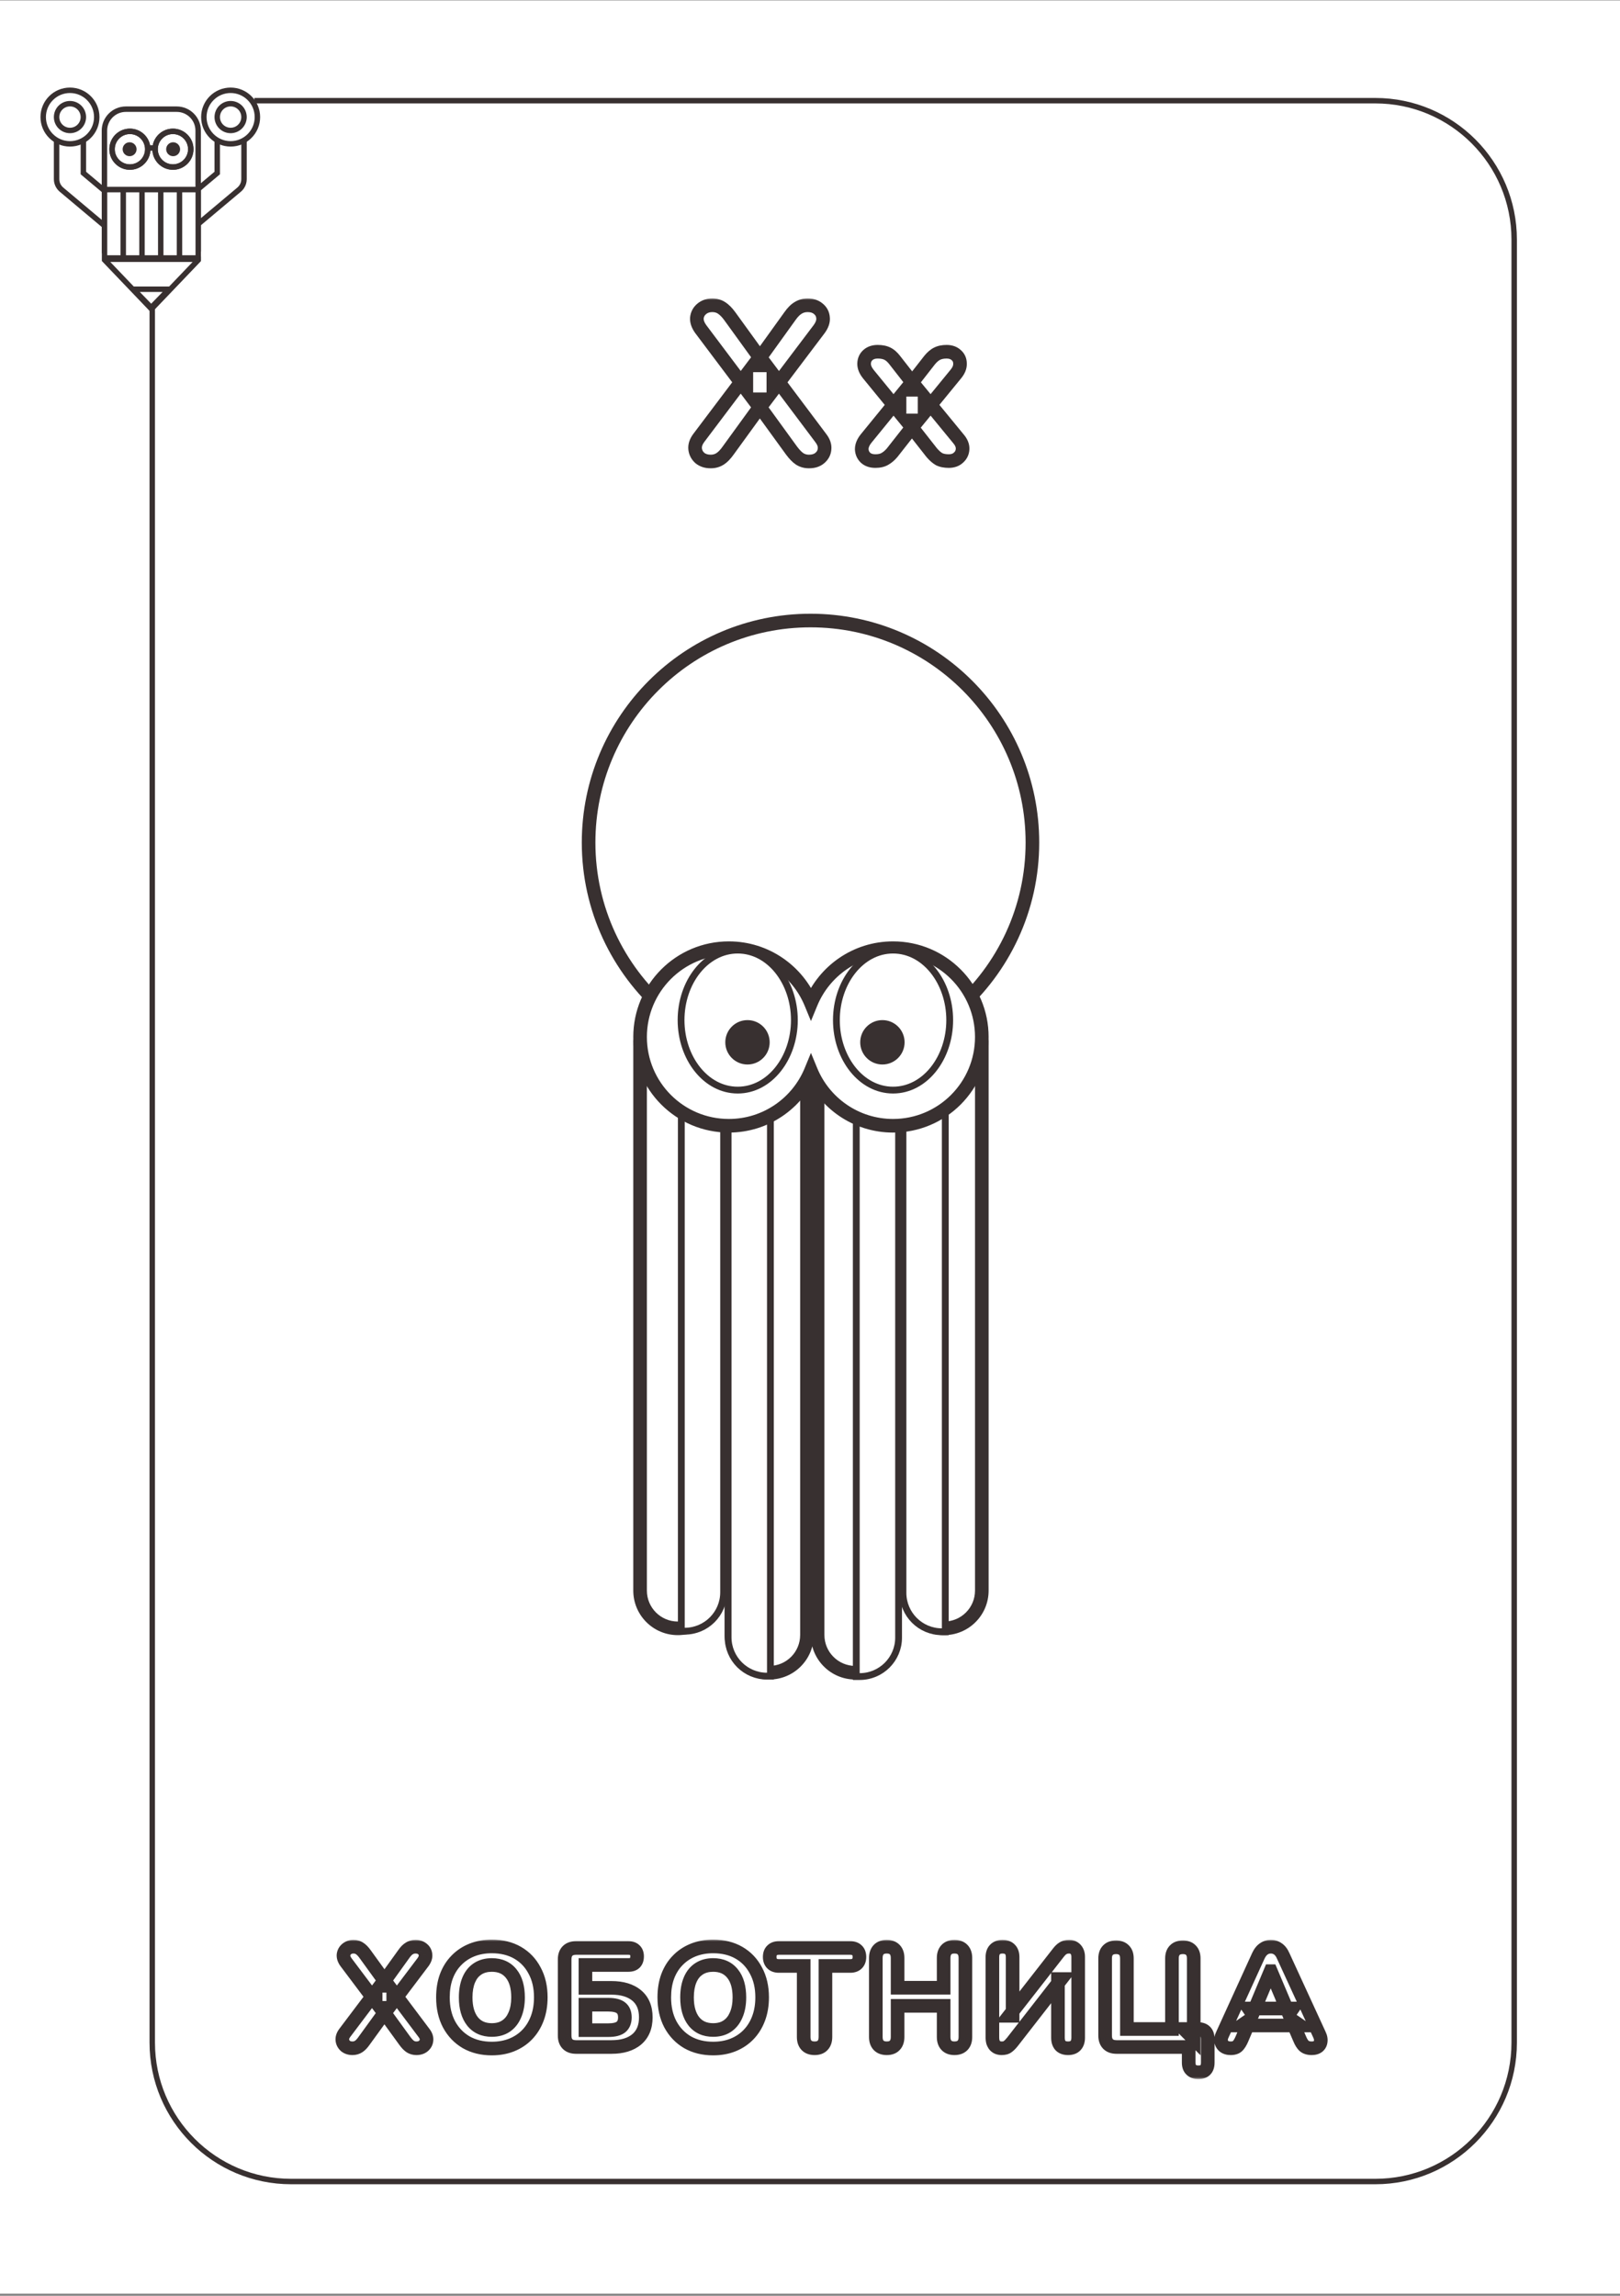 <svg width="300" height="425" viewBox="0 0 300 425" fill="none" xmlns="http://www.w3.org/2000/svg">
<rect x="0" y="0" width="300" height="425" fill="#808080" stroke="none"/>
<rect width="300" height="424.538" transform="translate(0 0.075)" fill="white"/>
<path d="M28.7 18.64H28.196V19.145V378.134C28.196 392.336 39.709 403.849 53.91 403.849H254.69C268.892 403.849 280.404 392.336 280.404 378.134V44.355C280.404 30.153 268.892 18.64 254.69 18.64H28.7Z" stroke="#383030" stroke-width="1.008"/>
<mask id="path-2-outside-1_10_1139" maskUnits="userSpaceOnUse" x="61.5" y="358.944" width="185" height="26" fill="black">
<rect fill="white" x="61.5" y="358.944" width="185" height="26"/>
<path d="M65.276 379.178C64.756 379.178 64.323 379.04 63.976 378.762C63.647 378.468 63.456 378.112 63.404 377.696C63.352 377.263 63.491 376.821 63.82 376.37L69.566 368.752V370.546L64.054 363.214C63.725 362.746 63.578 362.304 63.612 361.888C63.664 361.455 63.855 361.1 64.184 360.822C64.531 360.528 64.956 360.38 65.458 360.38C65.891 360.38 66.264 360.484 66.576 360.692C66.906 360.9 67.235 361.23 67.564 361.68L71.854 367.608H70.554L74.818 361.68C75.147 361.212 75.477 360.883 75.806 360.692C76.135 360.484 76.517 360.38 76.95 360.38C77.47 360.38 77.895 360.519 78.224 360.796C78.571 361.074 78.761 361.429 78.796 361.862C78.848 362.278 78.701 362.729 78.354 363.214L72.816 370.546V368.752L78.536 376.37C78.883 376.821 79.03 377.263 78.978 377.696C78.944 378.112 78.753 378.468 78.406 378.762C78.077 379.04 77.644 379.178 77.106 379.178C76.69 379.178 76.317 379.074 75.988 378.866C75.676 378.658 75.347 378.32 75 377.852L70.528 371.69H71.854L67.382 377.852C67.053 378.32 66.724 378.658 66.394 378.866C66.065 379.074 65.692 379.178 65.276 379.178ZM91.073 379.23C89.27 379.23 87.684 378.84 86.315 378.06C84.963 377.263 83.906 376.154 83.143 374.732C82.397 373.311 82.025 371.656 82.025 369.766C82.025 368.328 82.233 367.036 82.649 365.892C83.082 364.731 83.698 363.743 84.495 362.928C85.292 362.096 86.246 361.455 87.355 361.004C88.481 360.554 89.721 360.328 91.073 360.328C92.91 360.328 94.505 360.718 95.857 361.498C97.209 362.278 98.257 363.379 99.003 364.8C99.766 366.204 100.147 367.851 100.147 369.74C100.147 371.179 99.93 372.479 99.497 373.64C99.064 374.802 98.448 375.798 97.651 376.63C96.853 377.462 95.9 378.104 94.791 378.554C93.681 379.005 92.442 379.23 91.073 379.23ZM91.073 375.798C92.096 375.798 92.962 375.564 93.673 375.096C94.401 374.611 94.956 373.918 95.337 373.016C95.736 372.098 95.935 371.014 95.935 369.766C95.935 367.86 95.51 366.386 94.661 365.346C93.811 364.289 92.615 363.76 91.073 363.76C90.067 363.76 89.201 363.994 88.473 364.462C87.745 364.93 87.19 365.615 86.809 366.516C86.427 367.418 86.237 368.501 86.237 369.766C86.237 371.656 86.662 373.138 87.511 374.212C88.36 375.27 89.547 375.798 91.073 375.798ZM106.67 378.944C105.994 378.944 105.474 378.762 105.11 378.398C104.746 378.034 104.564 377.514 104.564 376.838V362.72C104.564 362.044 104.746 361.524 105.11 361.16C105.474 360.796 105.994 360.614 106.67 360.614H116.368C116.888 360.614 117.287 360.753 117.564 361.03C117.841 361.29 117.98 361.672 117.98 362.174C117.98 362.694 117.841 363.093 117.564 363.37C117.287 363.63 116.888 363.76 116.368 363.76H108.412V367.998H113.248C115.224 367.998 116.775 368.466 117.902 369.402C119.029 370.338 119.592 371.69 119.592 373.458C119.592 375.226 119.029 376.587 117.902 377.54C116.775 378.476 115.224 378.944 113.248 378.944H106.67ZM108.412 375.824H112.702C113.742 375.824 114.505 375.634 114.99 375.252C115.475 374.854 115.718 374.256 115.718 373.458C115.718 372.661 115.475 372.072 114.99 371.69C114.505 371.309 113.742 371.118 112.702 371.118H108.412V375.824ZM132.063 379.23C130.261 379.23 128.675 378.84 127.305 378.06C125.953 377.263 124.896 376.154 124.133 374.732C123.388 373.311 123.015 371.656 123.015 369.766C123.015 368.328 123.223 367.036 123.639 365.892C124.073 364.731 124.688 363.743 125.485 362.928C126.283 362.096 127.236 361.455 128.345 361.004C129.472 360.554 130.711 360.328 132.063 360.328C133.901 360.328 135.495 360.718 136.847 361.498C138.199 362.278 139.248 363.379 139.993 364.8C140.756 366.204 141.137 367.851 141.137 369.74C141.137 371.179 140.921 372.479 140.487 373.64C140.054 374.802 139.439 375.798 138.641 376.63C137.844 377.462 136.891 378.104 135.781 378.554C134.672 379.005 133.433 379.23 132.063 379.23ZM132.063 375.798C133.086 375.798 133.953 375.564 134.663 375.096C135.391 374.611 135.946 373.918 136.327 373.016C136.726 372.098 136.925 371.014 136.925 369.766C136.925 367.86 136.501 366.386 135.651 365.346C134.802 364.289 133.606 363.76 132.063 363.76C131.058 363.76 130.191 363.994 129.463 364.462C128.735 364.93 128.181 365.615 127.799 366.516C127.418 367.418 127.227 368.501 127.227 369.766C127.227 371.656 127.652 373.138 128.501 374.212C129.351 375.27 130.538 375.798 132.063 375.798ZM150.859 379.178C150.2 379.178 149.698 378.996 149.351 378.632C149.004 378.268 148.831 377.757 148.831 377.098V363.942H144.229C143.692 363.942 143.276 363.795 142.981 363.5C142.686 363.206 142.539 362.798 142.539 362.278C142.539 361.741 142.686 361.334 142.981 361.056C143.276 360.762 143.692 360.614 144.229 360.614H157.463C158 360.614 158.416 360.762 158.711 361.056C159.006 361.334 159.153 361.741 159.153 362.278C159.153 362.798 159.006 363.206 158.711 363.5C158.416 363.795 158 363.942 157.463 363.942H152.861V377.098C152.861 377.757 152.688 378.268 152.341 378.632C152.012 378.996 151.518 379.178 150.859 379.178ZM164.219 379.178C163.56 379.178 163.057 378.996 162.711 378.632C162.364 378.268 162.191 377.757 162.191 377.098V362.46C162.191 361.802 162.364 361.29 162.711 360.926C163.057 360.562 163.56 360.38 164.219 360.38C164.86 360.38 165.354 360.562 165.701 360.926C166.047 361.29 166.221 361.802 166.221 362.46V367.972H174.749V362.46C174.749 361.802 174.922 361.29 175.269 360.926C175.615 360.562 176.109 360.38 176.751 360.38C177.409 360.38 177.912 360.562 178.259 360.926C178.605 361.29 178.779 361.802 178.779 362.46V377.098C178.779 377.757 178.605 378.268 178.259 378.632C177.912 378.996 177.409 379.178 176.751 379.178C176.109 379.178 175.615 378.996 175.269 378.632C174.922 378.268 174.749 377.757 174.749 377.098V371.326H166.221V377.098C166.221 377.757 166.047 378.268 165.701 378.632C165.371 378.996 164.877 379.178 164.219 379.178ZM185.494 379.178C185.234 379.178 184.991 379.135 184.766 379.048C184.558 378.962 184.376 378.832 184.22 378.658C184.081 378.485 183.969 378.277 183.882 378.034C183.813 377.774 183.778 377.48 183.778 377.15V362.304C183.778 361.698 183.934 361.23 184.246 360.9C184.575 360.554 185.043 360.38 185.65 360.38C186.274 360.38 186.742 360.554 187.054 360.9C187.366 361.23 187.522 361.698 187.522 362.304V373.172H186.872L195.946 361.55C196.258 361.134 196.561 360.84 196.856 360.666C197.151 360.476 197.541 360.38 198.026 360.38C198.355 360.38 198.641 360.458 198.884 360.614C199.127 360.77 199.317 360.987 199.456 361.264C199.595 361.542 199.664 361.862 199.664 362.226V377.228C199.664 377.852 199.499 378.338 199.17 378.684C198.858 379.014 198.399 379.178 197.792 379.178C197.185 379.178 196.717 379.014 196.388 378.684C196.076 378.338 195.92 377.852 195.92 377.228V366.36H196.544L187.496 377.982C187.167 378.398 186.863 378.702 186.586 378.892C186.326 379.083 185.962 379.178 185.494 379.178ZM221.918 383.624C221.346 383.624 220.904 383.468 220.592 383.156C220.28 382.862 220.124 382.42 220.124 381.83V378.944H206.76C206.084 378.944 205.564 378.762 205.2 378.398C204.836 378.034 204.654 377.514 204.654 376.838V362.538C204.654 361.88 204.827 361.377 205.174 361.03C205.521 360.666 206.023 360.484 206.682 360.484C207.323 360.484 207.817 360.666 208.164 361.03C208.511 361.377 208.684 361.88 208.684 362.538V375.616H217.03V362.538C217.03 361.88 217.203 361.377 217.55 361.03C217.897 360.666 218.399 360.484 219.058 360.484C219.699 360.484 220.193 360.666 220.54 361.03C220.887 361.377 221.06 361.88 221.06 362.538V377.436L219.24 375.616H221.84C222.429 375.616 222.88 375.772 223.192 376.084C223.504 376.396 223.66 376.856 223.66 377.462V381.83C223.66 383.026 223.079 383.624 221.918 383.624ZM227.904 379.178C227.418 379.178 227.02 379.066 226.708 378.84C226.413 378.615 226.222 378.312 226.136 377.93C226.066 377.549 226.144 377.124 226.37 376.656L233.026 362.07C233.303 361.481 233.632 361.056 234.014 360.796C234.395 360.519 234.837 360.38 235.34 360.38C235.842 360.38 236.284 360.519 236.666 360.796C237.047 361.056 237.368 361.481 237.628 362.07L244.336 376.656C244.561 377.124 244.639 377.558 244.57 377.956C244.518 378.338 244.344 378.641 244.05 378.866C243.755 379.074 243.374 379.178 242.906 379.178C242.316 379.178 241.857 379.04 241.528 378.762C241.216 378.485 240.938 378.052 240.696 377.462L239.136 373.848L240.748 374.966H229.906L231.518 373.848L229.984 377.462C229.724 378.069 229.446 378.511 229.152 378.788C228.874 379.048 228.458 379.178 227.904 379.178ZM235.288 364.904L231.96 372.834L231.258 371.82H239.396L238.694 372.834L235.34 364.904H235.288Z"/>
</mask>
<path d="M63.976 378.762L63.136 379.702L63.161 379.725L63.189 379.747L63.976 378.762ZM63.404 377.696L62.153 377.847L62.153 377.853L63.404 377.696ZM63.82 376.37L62.814 375.611L62.808 375.619L62.802 375.627L63.82 376.37ZM69.566 368.752H70.827V364.988L68.56 367.993L69.566 368.752ZM69.566 370.546L68.559 371.304L70.827 374.321V370.546H69.566ZM64.054 363.214L63.023 363.94L63.035 363.956L63.047 363.972L64.054 363.214ZM63.612 361.888L62.361 361.738L62.358 361.761L62.356 361.784L63.612 361.888ZM64.184 360.822L64.996 361.787L65.001 361.783L64.184 360.822ZM66.576 360.692L65.877 361.741L65.89 361.75L65.903 361.758L66.576 360.692ZM67.564 361.68L68.585 360.941L68.582 360.937L67.564 361.68ZM71.854 367.608V368.869H74.322L72.875 366.869L71.854 367.608ZM70.554 367.608L69.531 366.872L68.095 368.869H70.554V367.608ZM74.818 361.68L75.841 362.416L75.849 362.406L74.818 361.68ZM75.806 360.692L76.438 361.783L76.459 361.771L76.479 361.758L75.806 360.692ZM78.224 360.796L77.412 361.761L77.424 361.771L77.437 361.781L78.224 360.796ZM78.796 361.862L77.54 361.963L77.542 361.991L77.545 362.019L78.796 361.862ZM78.354 363.214L79.36 363.974L79.37 363.961L79.38 363.947L78.354 363.214ZM72.816 370.546H71.556V374.307L73.822 371.306L72.816 370.546ZM72.816 368.752L73.824 367.995L71.556 364.974V368.752H72.816ZM78.536 376.37L77.528 377.127L77.533 377.133L77.537 377.139L78.536 376.37ZM78.978 377.696L77.727 377.546L77.724 377.569L77.722 377.592L78.978 377.696ZM78.406 378.762L79.218 379.727L79.222 379.723L78.406 378.762ZM75.988 378.866L75.289 379.915L75.302 379.924L75.315 379.932L75.988 378.866ZM75 377.852L73.98 378.593L73.987 378.603L75 377.852ZM70.528 371.69V370.43H68.056L69.508 372.431L70.528 371.69ZM71.854 371.69L72.874 372.431L74.326 370.43H71.854V371.69ZM67.382 377.852L66.362 377.112L66.357 377.119L66.351 377.127L67.382 377.852ZM65.276 377.918C64.991 377.918 64.85 377.847 64.764 377.778L63.189 379.747C63.796 380.232 64.521 380.439 65.276 380.439V377.918ZM64.817 377.823C64.701 377.719 64.667 377.637 64.655 377.54L62.153 377.853C62.245 378.588 62.593 379.216 63.136 379.702L64.817 377.823ZM64.656 377.546C64.651 377.511 64.642 377.382 64.838 377.114L62.802 375.627C62.339 376.26 62.053 377.015 62.153 377.847L64.656 377.546ZM64.826 377.129L70.573 369.511L68.56 367.993L62.814 375.611L64.826 377.129ZM68.306 368.752V370.546H70.827V368.752H68.306ZM70.574 369.789L65.062 362.457L63.047 363.972L68.559 371.304L70.574 369.789ZM65.085 362.489C64.863 362.173 64.866 362.021 64.868 361.993L62.356 361.784C62.289 362.587 62.587 363.319 63.023 363.94L65.085 362.489ZM64.864 362.039C64.878 361.918 64.915 361.855 64.996 361.787L63.372 359.858C62.795 360.344 62.45 360.992 62.361 361.738L64.864 362.039ZM65.001 361.783C65.095 361.703 65.221 361.641 65.458 361.641V359.12C64.69 359.12 63.967 359.353 63.368 359.862L65.001 361.783ZM65.458 361.641C65.682 361.641 65.803 361.692 65.877 361.741L67.275 359.644C66.725 359.277 66.101 359.12 65.458 359.12V361.641ZM65.903 361.758C66.054 361.853 66.273 362.05 66.546 362.424L68.582 360.937C68.196 360.409 67.757 359.947 67.249 359.627L65.903 361.758ZM66.543 362.419L70.833 368.347L72.875 366.869L68.585 360.941L66.543 362.419ZM71.854 366.348H70.554V368.869H71.854V366.348ZM71.577 368.344L75.841 362.416L73.795 360.944L69.531 366.872L71.577 368.344ZM75.849 362.406C76.121 362.019 76.326 361.848 76.438 361.783L75.175 359.601C74.628 359.918 74.174 360.406 73.787 360.955L75.849 362.406ZM76.479 361.758C76.585 361.691 76.727 361.641 76.95 361.641V359.12C76.306 359.12 75.686 359.277 75.133 359.627L76.479 361.758ZM76.95 361.641C77.237 361.641 77.355 361.712 77.412 361.761L79.036 359.832C78.435 359.326 77.703 359.12 76.95 359.12V361.641ZM77.437 361.781C77.518 361.846 77.533 361.884 77.54 361.963L80.053 361.762C79.99 360.974 79.623 360.301 79.012 359.812L77.437 361.781ZM77.545 362.019C77.546 362.02 77.55 362.049 77.526 362.121C77.501 362.198 77.446 362.318 77.328 362.482L79.38 363.947C79.833 363.313 80.152 362.547 80.047 361.706L77.545 362.019ZM77.348 362.455L71.81 369.787L73.822 371.306L79.36 363.974L77.348 362.455ZM74.077 370.546V368.752H71.556V370.546H74.077ZM71.808 369.509L77.528 377.127L79.544 375.613L73.824 367.995L71.808 369.509ZM77.537 377.139C77.746 377.41 77.728 377.531 77.727 377.546L80.23 377.847C80.332 376.995 80.02 376.232 79.535 375.602L77.537 377.139ZM77.722 377.592C77.718 377.644 77.708 377.702 77.59 377.802L79.222 379.723C79.798 379.234 80.169 378.581 80.234 377.801L77.722 377.592ZM77.594 377.798C77.544 377.84 77.422 377.918 77.106 377.918V380.439C77.865 380.439 78.609 380.239 79.218 379.727L77.594 377.798ZM77.106 377.918C76.912 377.918 76.775 377.873 76.661 377.801L75.315 379.932C75.86 380.276 76.469 380.439 77.106 380.439V377.918ZM76.687 377.818C76.544 377.722 76.316 377.511 76.013 377.102L73.987 378.603C74.378 379.13 74.808 379.595 75.289 379.915L76.687 377.818ZM76.02 377.112L71.548 370.95L69.508 372.431L73.98 378.593L76.02 377.112ZM70.528 372.951H71.854V370.43H70.528V372.951ZM70.834 370.95L66.362 377.112L68.402 378.593L72.874 372.431L70.834 370.95ZM66.351 377.127C66.077 377.517 65.86 377.713 65.721 377.801L67.067 379.932C67.587 379.604 68.029 379.123 68.413 378.578L66.351 377.127ZM65.721 377.801C65.607 377.873 65.471 377.918 65.276 377.918V380.439C65.913 380.439 66.523 380.276 67.067 379.932L65.721 377.801ZM86.315 378.06L85.674 379.146L85.683 379.151L85.691 379.156L86.315 378.06ZM83.143 374.732L82.026 375.318L82.032 375.328L83.143 374.732ZM82.649 365.892L81.468 365.452L81.464 365.462L82.649 365.892ZM84.495 362.928L85.396 363.81L85.405 363.8L84.495 362.928ZM87.355 361.004L86.887 359.834L86.88 359.837L87.355 361.004ZM95.857 361.498L95.227 362.59L95.227 362.59L95.857 361.498ZM99.003 364.8L97.886 365.386L97.891 365.394L97.895 365.402L99.003 364.8ZM99.497 373.64L100.678 374.081L100.678 374.081L99.497 373.64ZM97.651 376.63L98.561 377.502L98.561 377.502L97.651 376.63ZM94.791 378.554L94.316 377.387L94.316 377.387L94.791 378.554ZM93.673 375.096L94.366 376.149L94.372 376.145L93.673 375.096ZM95.337 373.016L94.18 372.515L94.176 372.525L95.337 373.016ZM94.661 365.346L93.678 366.136L93.684 366.144L94.661 365.346ZM86.809 366.516L87.97 367.007L87.97 367.007L86.809 366.516ZM87.511 374.212L86.522 374.994L86.528 375.002L87.511 374.212ZM91.073 377.97C89.457 377.97 88.092 377.622 86.939 376.965L85.691 379.156C87.276 380.059 89.083 380.491 91.073 380.491V377.97ZM86.955 376.975C85.808 376.298 84.91 375.36 84.254 374.136L82.032 375.328C82.901 376.947 84.118 378.228 85.674 379.146L86.955 376.975ZM84.259 374.147C83.624 372.936 83.285 371.488 83.285 369.766H80.764C80.764 371.823 81.171 373.686 82.026 375.318L84.259 374.147ZM83.285 369.766C83.285 368.448 83.476 367.306 83.833 366.323L81.464 365.462C80.99 366.766 80.764 368.207 80.764 369.766H83.285ZM83.83 366.333C84.207 365.322 84.732 364.488 85.396 363.81L83.594 362.047C82.663 362.998 81.957 364.14 81.468 365.452L83.83 366.333ZM85.405 363.8C86.075 363.102 86.878 362.559 87.829 362.172L86.88 359.837C85.613 360.351 84.51 361.091 83.585 362.056L85.405 363.8ZM87.823 362.175C88.785 361.79 89.863 361.589 91.073 361.589V359.068C89.579 359.068 88.178 359.317 86.887 359.834L87.823 362.175ZM91.073 361.589C92.728 361.589 94.098 361.939 95.227 362.59L96.487 360.407C94.912 359.498 93.092 359.068 91.073 359.068V361.589ZM95.227 362.59C96.366 363.247 97.249 364.17 97.886 365.386L100.119 364.215C99.266 362.588 98.052 361.309 96.487 360.407L95.227 362.59ZM97.895 365.402C98.541 366.59 98.886 368.023 98.886 369.74H101.407C101.407 367.679 100.99 365.818 100.11 364.199L97.895 365.402ZM98.886 369.74C98.886 371.052 98.689 372.2 98.316 373.2L100.678 374.081C101.171 372.758 101.407 371.306 101.407 369.74H98.886ZM98.316 373.2C97.938 374.213 97.411 375.059 96.741 375.758L98.561 377.502C99.486 376.537 100.189 375.391 100.678 374.081L98.316 373.2ZM96.741 375.758C96.071 376.457 95.268 377 94.316 377.387L95.265 379.722C96.532 379.207 97.636 378.468 98.561 377.502L96.741 375.758ZM94.316 377.387C93.378 377.768 92.303 377.97 91.073 377.97V380.491C92.582 380.491 93.985 380.242 95.265 379.722L94.316 377.387ZM91.073 377.059C92.291 377.059 93.411 376.778 94.366 376.149L92.98 374.044C92.513 374.351 91.899 374.538 91.073 374.538V377.059ZM94.372 376.145C95.329 375.507 96.032 374.608 96.498 373.507L94.176 372.525C93.879 373.227 93.473 373.715 92.974 374.048L94.372 376.145ZM96.493 373.518C96.975 372.407 97.195 371.146 97.195 369.766H94.674C94.674 370.883 94.496 371.788 94.18 372.515L96.493 373.518ZM97.195 369.766C97.195 367.689 96.734 365.892 95.637 364.549L93.684 366.144C94.286 366.881 94.674 368.031 94.674 369.766H97.195ZM95.644 364.557C94.52 363.158 92.938 362.5 91.073 362.5V365.021C92.293 365.021 93.103 365.42 93.678 366.136L95.644 364.557ZM91.073 362.5C89.866 362.5 88.754 362.783 87.791 363.402L89.154 365.523C89.648 365.205 90.269 365.021 91.073 365.021V362.5ZM87.791 363.402C86.823 364.025 86.115 364.922 85.648 366.025L87.97 367.007C88.266 366.308 88.667 365.836 89.154 365.523L87.791 363.402ZM85.648 366.025C85.185 367.12 84.976 368.38 84.976 369.766H87.497C87.497 368.622 87.67 367.715 87.97 367.007L85.648 366.025ZM84.976 369.766C84.976 371.833 85.441 373.626 86.522 374.994L88.5 373.431C87.882 372.65 87.497 371.478 87.497 369.766H84.976ZM86.528 375.002C87.648 376.397 89.219 377.059 91.073 377.059V374.538C89.876 374.538 89.072 374.143 88.493 373.423L86.528 375.002ZM105.11 378.398L106.001 377.507L106.001 377.507L105.11 378.398ZM105.11 361.16L106.001 362.052L106.001 362.052L105.11 361.16ZM117.564 361.03L116.673 361.922L116.687 361.936L116.702 361.95L117.564 361.03ZM117.564 363.37L118.426 364.29L118.441 364.276L118.455 364.262L117.564 363.37ZM108.412 363.76V362.5H107.152V363.76H108.412ZM108.412 367.998H107.152V369.259H108.412V367.998ZM117.902 369.402L117.097 370.372L117.097 370.372L117.902 369.402ZM117.902 377.54L118.708 378.51L118.716 378.503L117.902 377.54ZM108.412 375.824H107.152V377.085H108.412V375.824ZM114.99 375.252L115.769 376.243L115.78 376.235L115.79 376.226L114.99 375.252ZM114.99 371.69L115.769 370.699L115.769 370.699L114.99 371.69ZM108.412 371.118V369.858H107.152V371.118H108.412ZM106.67 377.684C106.22 377.684 106.062 377.567 106.001 377.507L104.219 379.29C104.886 379.957 105.769 380.205 106.67 380.205V377.684ZM106.001 377.507C105.941 377.447 105.825 377.289 105.825 376.838H103.304C103.304 377.74 103.551 378.622 104.219 379.29L106.001 377.507ZM105.825 376.838V362.72H103.304V376.838H105.825ZM105.825 362.72C105.825 362.27 105.941 362.112 106.001 362.052L104.219 360.269C103.551 360.937 103.304 361.819 103.304 362.72H105.825ZM106.001 362.052C106.062 361.991 106.22 361.875 106.67 361.875V359.354C105.769 359.354 104.886 359.601 104.219 360.269L106.001 362.052ZM106.67 361.875H116.368V359.354H106.67V361.875ZM116.368 361.875C116.519 361.875 116.604 361.895 116.643 361.909C116.677 361.921 116.679 361.928 116.673 361.922L118.455 360.139C117.872 359.556 117.11 359.354 116.368 359.354V361.875ZM116.702 361.95C116.687 361.936 116.685 361.925 116.692 361.942C116.7 361.966 116.72 362.036 116.72 362.174H119.241C119.241 361.441 119.032 360.679 118.426 360.111L116.702 361.95ZM116.72 362.174C116.72 362.325 116.699 362.41 116.686 362.449C116.674 362.483 116.667 362.485 116.673 362.479L118.455 364.262C119.039 363.679 119.241 362.916 119.241 362.174H116.72ZM116.702 362.451C116.733 362.422 116.687 362.5 116.368 362.5V365.021C117.089 365.021 117.841 364.839 118.426 364.29L116.702 362.451ZM116.368 362.5H108.412V365.021H116.368V362.5ZM107.152 363.76V367.998H109.673V363.76H107.152ZM108.412 369.259H113.248V366.738H108.412V369.259ZM113.248 369.259C115.033 369.259 116.265 369.681 117.097 370.372L118.708 368.433C117.286 367.252 115.416 366.738 113.248 366.738V369.259ZM117.097 370.372C117.875 371.019 118.332 371.98 118.332 373.458H120.853C120.853 371.401 120.182 369.658 118.708 368.433L117.097 370.372ZM118.332 373.458C118.332 374.936 117.875 375.912 117.088 376.578L118.716 378.503C120.182 377.262 120.853 375.516 120.853 373.458H118.332ZM117.097 376.571C116.265 377.262 115.033 377.684 113.248 377.684V380.205C115.416 380.205 117.286 379.691 118.708 378.51L117.097 376.571ZM113.248 377.684H106.67V380.205H113.248V377.684ZM108.412 377.085H112.702V374.564H108.412V377.085ZM112.702 377.085C113.848 377.085 114.954 376.884 115.769 376.243L114.211 374.261C114.055 374.384 113.636 374.564 112.702 374.564V377.085ZM115.79 376.226C116.643 375.526 116.979 374.523 116.979 373.458H114.458C114.458 373.989 114.308 374.181 114.19 374.278L115.79 376.226ZM116.979 373.458C116.979 372.397 116.643 371.386 115.769 370.699L114.211 372.681C114.308 372.757 114.458 372.925 114.458 373.458H116.979ZM115.769 370.699C114.954 370.059 113.848 369.858 112.702 369.858V372.379C113.636 372.379 114.055 372.559 114.211 372.681L115.769 370.699ZM112.702 369.858H108.412V372.379H112.702V369.858ZM107.152 371.118V375.824H109.673V371.118H107.152ZM127.305 378.06L126.665 379.146L126.673 379.151L126.682 379.156L127.305 378.06ZM124.133 374.732L123.017 375.318L123.023 375.328L124.133 374.732ZM123.639 365.892L122.458 365.452L122.455 365.462L123.639 365.892ZM125.485 362.928L126.386 363.81L126.396 363.8L125.485 362.928ZM128.345 361.004L127.877 359.834L127.871 359.837L128.345 361.004ZM136.847 361.498L136.218 362.59L136.218 362.59L136.847 361.498ZM139.993 364.8L138.877 365.386L138.881 365.394L138.886 365.402L139.993 364.8ZM140.487 373.64L141.668 374.081L141.668 374.081L140.487 373.64ZM138.641 376.63L139.552 377.502L139.552 377.502L138.641 376.63ZM135.781 378.554L135.307 377.387L135.307 377.387L135.781 378.554ZM134.663 375.096L135.357 376.149L135.363 376.145L134.663 375.096ZM136.327 373.016L135.171 372.515L135.167 372.525L136.327 373.016ZM135.651 365.346L134.669 366.136L134.675 366.144L135.651 365.346ZM127.799 366.516L128.96 367.007L128.96 367.007L127.799 366.516ZM128.501 374.212L127.512 374.994L127.519 375.002L128.501 374.212ZM132.063 377.97C130.448 377.97 129.083 377.622 127.929 376.965L126.682 379.156C128.267 380.059 130.074 380.491 132.063 380.491V377.97ZM127.946 376.975C126.798 376.298 125.901 375.36 125.244 374.136L123.023 375.328C123.891 376.947 125.109 378.228 126.665 379.146L127.946 376.975ZM125.25 374.147C124.615 372.936 124.276 371.488 124.276 369.766H121.755C121.755 371.823 122.162 373.686 123.017 375.318L125.25 374.147ZM124.276 369.766C124.276 368.448 124.466 367.306 124.824 366.323L122.455 365.462C121.98 366.766 121.755 368.207 121.755 369.766H124.276ZM124.82 366.333C125.198 365.322 125.723 364.488 126.386 363.81L124.585 362.047C123.654 362.998 122.948 364.14 122.458 365.452L124.82 366.333ZM126.396 363.8C127.065 363.102 127.868 362.559 128.82 362.172L127.871 359.837C126.604 360.351 125.5 361.091 124.575 362.056L126.396 363.8ZM128.814 362.175C129.775 361.79 130.854 361.589 132.063 361.589V359.068C130.569 359.068 129.169 359.317 127.877 359.834L128.814 362.175ZM132.063 361.589C133.719 361.589 135.089 361.939 136.218 362.59L137.477 360.407C135.902 359.498 134.082 359.068 132.063 359.068V361.589ZM136.218 362.59C137.357 363.247 138.239 364.17 138.877 365.386L141.11 364.215C140.257 362.588 139.042 361.309 137.477 360.407L136.218 362.59ZM138.886 365.402C139.531 366.59 139.877 368.023 139.877 369.74H142.398C142.398 367.679 141.981 365.818 141.101 364.199L138.886 365.402ZM139.877 369.74C139.877 371.052 139.679 372.2 139.306 373.2L141.668 374.081C142.162 372.758 142.398 371.306 142.398 369.74H139.877ZM139.306 373.2C138.929 374.213 138.401 375.059 137.731 375.758L139.552 377.502C140.476 376.537 141.18 375.391 141.668 374.081L139.306 373.2ZM137.731 375.758C137.062 376.457 136.259 377 135.307 377.387L136.256 379.722C137.523 379.207 138.627 378.468 139.552 377.502L137.731 375.758ZM135.307 377.387C134.368 377.768 133.293 377.97 132.063 377.97V380.491C133.572 380.491 134.976 380.242 136.256 379.722L135.307 377.387ZM132.063 377.059C133.282 377.059 134.402 376.778 135.357 376.149L133.97 374.044C133.504 374.351 132.89 374.538 132.063 374.538V377.059ZM135.363 376.145C136.32 375.507 137.023 374.608 137.488 373.507L135.167 372.525C134.869 373.227 134.463 373.715 133.964 374.048L135.363 376.145ZM137.484 373.518C137.966 372.407 138.186 371.146 138.186 369.766H135.665C135.665 370.883 135.486 371.788 135.171 372.515L137.484 373.518ZM138.186 369.766C138.186 367.689 137.725 365.892 136.628 364.549L134.675 366.144C135.277 366.881 135.665 368.031 135.665 369.766H138.186ZM136.634 364.557C135.511 363.158 133.929 362.5 132.063 362.5V365.021C133.283 365.021 134.093 365.42 134.669 366.136L136.634 364.557ZM132.063 362.5C130.856 362.5 129.744 362.783 128.782 363.402L130.145 365.523C130.639 365.205 131.26 365.021 132.063 365.021V362.5ZM128.782 363.402C127.813 364.025 127.105 364.922 126.639 366.025L128.96 367.007C129.256 366.308 129.658 365.836 130.145 365.523L128.782 363.402ZM126.639 366.025C126.175 367.12 125.967 368.38 125.967 369.766H128.488C128.488 368.622 128.661 367.715 128.96 367.007L126.639 366.025ZM125.967 369.766C125.967 371.833 126.431 373.626 127.512 374.994L129.49 373.431C128.873 372.65 128.488 371.478 128.488 369.766H125.967ZM127.519 375.002C128.639 376.397 130.21 377.059 132.063 377.059V374.538C130.866 374.538 130.062 374.143 129.484 373.423L127.519 375.002ZM149.351 378.632L148.438 379.502L148.438 379.502L149.351 378.632ZM148.831 363.942H150.091V362.682H148.831V363.942ZM142.981 363.5L143.872 362.609L143.872 362.609L142.981 363.5ZM142.981 361.056L143.845 361.974L143.859 361.961L143.872 361.948L142.981 361.056ZM158.711 361.056L157.82 361.948L157.833 361.961L157.847 361.974L158.711 361.056ZM158.711 363.5L157.82 362.609L157.82 362.609L158.711 363.5ZM152.861 363.942V362.682H151.6V363.942H152.861ZM152.341 378.632L151.428 377.763L151.417 377.775L151.406 377.787L152.341 378.632ZM150.859 377.918C150.433 377.918 150.305 377.806 150.264 377.763L148.438 379.502C149.09 380.186 149.967 380.439 150.859 380.439V377.918ZM150.264 377.763C150.203 377.699 150.091 377.537 150.091 377.098H147.57C147.57 377.977 147.806 378.838 148.438 379.502L150.264 377.763ZM150.091 377.098V363.942H147.57V377.098H150.091ZM148.831 362.682H144.229V365.203H148.831V362.682ZM144.229 362.682C144.074 362.682 143.982 362.66 143.935 362.644C143.893 362.629 143.879 362.616 143.872 362.609L142.09 364.392C142.684 364.986 143.458 365.203 144.229 365.203V362.682ZM143.872 362.609C143.869 362.606 143.799 362.552 143.799 362.278H141.278C141.278 363.045 141.503 363.805 142.09 364.392L143.872 362.609ZM143.799 362.278C143.799 362.122 143.821 362.036 143.835 361.999C143.846 361.968 143.852 361.968 143.845 361.974L142.117 360.138C141.494 360.725 141.278 361.512 141.278 362.278H143.799ZM143.872 361.948C143.879 361.941 143.893 361.928 143.935 361.913C143.982 361.896 144.074 361.875 144.229 361.875V359.354C143.458 359.354 142.684 359.571 142.09 360.165L143.872 361.948ZM144.229 361.875H157.463V359.354H144.229V361.875ZM157.463 361.875C157.618 361.875 157.71 361.896 157.757 361.913C157.799 361.928 157.813 361.941 157.82 361.948L159.602 360.165C159.008 359.571 158.233 359.354 157.463 359.354V361.875ZM157.847 361.974C157.84 361.968 157.846 361.968 157.857 361.999C157.871 362.036 157.892 362.122 157.892 362.278H160.413C160.413 361.512 160.198 360.725 159.575 360.138L157.847 361.974ZM157.892 362.278C157.892 362.552 157.823 362.606 157.82 362.609L159.602 364.392C160.189 363.805 160.413 363.045 160.413 362.278H157.892ZM157.82 362.609C157.813 362.616 157.799 362.629 157.757 362.644C157.71 362.66 157.618 362.682 157.463 362.682V365.203C158.233 365.203 159.008 364.986 159.602 364.392L157.82 362.609ZM157.463 362.682H152.861V365.203H157.463V362.682ZM151.6 363.942V377.098H154.121V363.942H151.6ZM151.6 377.098C151.6 377.537 151.489 377.699 151.428 377.763L153.254 379.502C153.886 378.838 154.121 377.977 154.121 377.098H151.6ZM151.406 377.787C151.39 377.805 151.289 377.918 150.859 377.918V380.439C151.746 380.439 152.633 380.188 153.276 379.478L151.406 377.787ZM162.711 378.632L163.624 377.763L162.711 378.632ZM162.711 360.926L163.624 361.796L163.624 361.796L162.711 360.926ZM165.701 360.926L164.788 361.796L164.788 361.796L165.701 360.926ZM166.221 367.972H164.96V369.233H166.221V367.972ZM174.749 367.972V369.233H176.009V367.972H174.749ZM175.269 360.926L174.356 360.057L174.356 360.057L175.269 360.926ZM178.259 360.926L177.346 361.796L177.346 361.796L178.259 360.926ZM178.259 378.632L177.346 377.763L177.346 377.763L178.259 378.632ZM175.269 378.632L174.356 379.502L174.356 379.502L175.269 378.632ZM174.749 371.326H176.009V370.066H174.749V371.326ZM166.221 371.326V370.066H164.96V371.326H166.221ZM165.701 378.632L164.788 377.763L164.777 377.775L164.766 377.787L165.701 378.632ZM164.219 377.918C163.793 377.918 163.665 377.806 163.624 377.763L161.798 379.502C162.45 380.186 163.327 380.439 164.219 380.439V377.918ZM163.624 377.763C163.563 377.699 163.451 377.537 163.451 377.098H160.93C160.93 377.977 161.166 378.838 161.798 379.502L163.624 377.763ZM163.451 377.098V362.46H160.93V377.098H163.451ZM163.451 362.46C163.451 362.022 163.563 361.86 163.624 361.796L161.798 360.057C161.166 360.721 160.93 361.582 160.93 362.46H163.451ZM163.624 361.796C163.665 361.752 163.793 361.641 164.219 361.641V359.12C163.327 359.12 162.45 359.372 161.798 360.057L163.624 361.796ZM164.219 361.641C164.616 361.641 164.741 361.746 164.788 361.796L166.614 360.057C165.967 359.379 165.104 359.12 164.219 359.12V361.641ZM164.788 361.796C164.849 361.86 164.96 362.022 164.96 362.46H167.481C167.481 361.582 167.246 360.721 166.614 360.057L164.788 361.796ZM164.96 362.46V367.972H167.481V362.46H164.96ZM166.221 369.233H174.749V366.712H166.221V369.233ZM176.009 367.972V362.46H173.488V367.972H176.009ZM176.009 362.46C176.009 362.022 176.121 361.86 176.182 361.796L174.356 360.057C173.724 360.721 173.488 361.582 173.488 362.46H176.009ZM176.182 361.796C176.229 361.746 176.354 361.641 176.751 361.641V359.12C175.865 359.12 175.002 359.379 174.356 360.057L176.182 361.796ZM176.751 361.641C177.177 361.641 177.305 361.752 177.346 361.796L179.172 360.057C178.519 359.372 177.642 359.12 176.751 359.12V361.641ZM177.346 361.796C177.407 361.86 177.518 362.022 177.518 362.46H180.039C180.039 361.582 179.804 360.721 179.172 360.057L177.346 361.796ZM177.518 362.46V377.098H180.039V362.46H177.518ZM177.518 377.098C177.518 377.537 177.407 377.699 177.346 377.763L179.172 379.502C179.804 378.838 180.039 377.977 180.039 377.098H177.518ZM177.346 377.763C177.305 377.806 177.177 377.918 176.751 377.918V380.439C177.642 380.439 178.519 380.186 179.172 379.502L177.346 377.763ZM176.751 377.918C176.354 377.918 176.229 377.813 176.182 377.763L174.356 379.502C175.002 380.18 175.865 380.439 176.751 380.439V377.918ZM176.182 377.763C176.121 377.699 176.009 377.537 176.009 377.098H173.488C173.488 377.977 173.724 378.838 174.356 379.502L176.182 377.763ZM176.009 377.098V371.326H173.488V377.098H176.009ZM174.749 370.066H166.221V372.587H174.749V370.066ZM164.96 371.326V377.098H167.481V371.326H164.96ZM164.96 377.098C164.96 377.537 164.849 377.699 164.788 377.763L166.614 379.502C167.246 378.838 167.481 377.977 167.481 377.098H164.96ZM164.766 377.787C164.75 377.805 164.649 377.918 164.219 377.918V380.439C165.106 380.439 165.993 380.188 166.635 379.478L164.766 377.787ZM184.766 379.048L184.281 380.212L184.297 380.219L184.313 380.225L184.766 379.048ZM184.22 378.658L183.236 379.446L183.258 379.474L183.283 379.502L184.22 378.658ZM183.882 378.034L182.664 378.359L182.677 378.409L182.695 378.458L183.882 378.034ZM184.246 360.9L183.332 360.032L183.331 360.033L184.246 360.9ZM187.054 360.9L186.117 361.744L186.128 361.756L186.139 361.767L187.054 360.9ZM187.522 373.172V374.433H188.782V373.172H187.522ZM186.872 373.172L185.878 372.397L184.288 374.433H186.872V373.172ZM195.946 361.55L196.939 362.326L196.947 362.316L196.954 362.307L195.946 361.55ZM196.856 360.666L197.495 361.753L197.518 361.739L197.541 361.725L196.856 360.666ZM199.456 361.264L198.328 361.828L198.328 361.828L199.456 361.264ZM199.17 378.684L198.256 377.816L198.255 377.817L199.17 378.684ZM196.388 378.684L195.451 379.528L195.473 379.552L195.497 379.576L196.388 378.684ZM195.92 366.36V365.1H194.659V366.36H195.92ZM196.544 366.36L197.538 367.135L199.123 365.1H196.544V366.36ZM187.496 377.982L188.484 378.765L188.49 378.757L187.496 377.982ZM186.586 378.892L185.872 377.854L185.856 377.865L185.84 377.876L186.586 378.892ZM185.494 377.918C185.377 377.918 185.288 377.899 185.218 377.872L184.313 380.225C184.694 380.371 185.091 380.439 185.494 380.439V377.918ZM185.251 377.885C185.221 377.873 185.192 377.854 185.157 377.815L183.283 379.502C183.56 379.809 183.894 380.051 184.281 380.212L185.251 377.885ZM185.204 377.871C185.165 377.823 185.116 377.742 185.069 377.61L182.695 378.458C182.821 378.812 182.997 379.147 183.236 379.446L185.204 377.871ZM185.1 377.71C185.064 377.576 185.038 377.394 185.038 377.15H182.517C182.517 377.566 182.561 377.973 182.664 378.359L185.1 377.71ZM185.038 377.15V362.304H182.517V377.15H185.038ZM185.038 362.304C185.038 361.909 185.137 361.792 185.161 361.767L183.331 360.033C182.731 360.667 182.517 361.486 182.517 362.304H185.038ZM185.16 361.769C185.191 361.736 185.29 361.641 185.65 361.641V359.12C184.796 359.12 183.959 359.372 183.332 360.032L185.16 361.769ZM185.65 361.641C185.848 361.641 185.967 361.669 186.031 361.692C186.087 361.713 186.107 361.732 186.117 361.744L187.991 360.057C187.366 359.363 186.504 359.12 185.65 359.12V361.641ZM186.139 361.767C186.163 361.792 186.261 361.909 186.261 362.304H188.782C188.782 361.486 188.569 360.667 187.969 360.033L186.139 361.767ZM186.261 362.304V373.172H188.782V362.304H186.261ZM187.522 371.912H186.872V374.433H187.522V371.912ZM187.865 373.948L196.939 362.326L194.952 360.775L185.878 372.397L187.865 373.948ZM196.954 362.307C197.213 361.961 197.399 361.809 197.495 361.753L196.217 359.58C195.724 359.87 195.303 360.307 194.937 360.794L196.954 362.307ZM197.541 361.725C197.567 361.707 197.694 361.641 198.026 361.641V359.12C197.387 359.12 196.734 359.244 196.171 359.608L197.541 361.725ZM198.026 361.641C198.149 361.641 198.191 361.667 198.202 361.675L199.565 359.554C199.092 359.25 198.562 359.12 198.026 359.12V361.641ZM198.202 361.675C198.24 361.699 198.283 361.738 198.328 361.828L200.583 360.701C200.351 360.236 200.013 359.842 199.565 359.554L198.202 361.675ZM198.328 361.828C198.366 361.902 198.403 362.024 198.403 362.226H200.924C200.924 361.701 200.823 361.181 200.583 360.701L198.328 361.828ZM198.403 362.226V377.228H200.924V362.226H198.403ZM198.403 377.228C198.403 377.631 198.301 377.768 198.256 377.816L200.084 379.553C200.697 378.907 200.924 378.074 200.924 377.228H198.403ZM198.255 377.817C198.253 377.819 198.174 377.918 197.792 377.918V380.439C198.623 380.439 199.463 380.208 200.085 379.551L198.255 377.817ZM197.792 377.918C197.414 377.918 197.307 377.821 197.279 377.793L195.497 379.576C196.128 380.207 196.956 380.439 197.792 380.439V377.918ZM197.325 377.841C197.283 377.795 197.18 377.648 197.18 377.228H194.659C194.659 378.057 194.869 378.881 195.451 379.528L197.325 377.841ZM197.18 377.228V366.36H194.659V377.228H197.18ZM195.92 367.621H196.544V365.1H195.92V367.621ZM195.549 365.586L186.501 377.208L188.49 378.757L197.538 367.135L195.549 365.586ZM186.508 377.2C186.217 377.567 186.004 377.763 185.872 377.854L187.3 379.931C187.723 379.64 188.116 379.229 188.484 378.765L186.508 377.2ZM185.84 377.876C185.875 377.851 185.81 377.918 185.494 377.918V380.439C186.114 380.439 186.777 380.315 187.331 379.909L185.84 377.876ZM220.592 383.156L221.483 382.265L221.471 382.252L221.458 382.24L220.592 383.156ZM220.124 378.944H221.385V377.684H220.124V378.944ZM205.2 378.398L206.091 377.507L206.091 377.507L205.2 378.398ZM205.174 361.03L206.065 361.922L206.076 361.911L206.087 361.9L205.174 361.03ZM208.164 361.03L207.251 361.9L207.262 361.911L207.273 361.922L208.164 361.03ZM208.684 375.616H207.424V376.877H208.684V375.616ZM217.03 375.616V376.877H218.291V375.616H217.03ZM217.55 361.03L218.441 361.922L218.452 361.911L218.463 361.9L217.55 361.03ZM220.54 361.03L219.627 361.9L219.638 361.911L219.649 361.922L220.54 361.03ZM221.06 377.436L220.169 378.328L222.321 380.479V377.436H221.06ZM219.24 375.616V374.356H216.197L218.349 376.508L219.24 375.616ZM221.918 382.364C221.577 382.364 221.495 382.276 221.483 382.265L219.701 384.048C220.313 384.66 221.115 384.885 221.918 384.885V382.364ZM221.458 382.24C221.457 382.239 221.455 382.237 221.451 382.232C221.447 382.226 221.439 382.212 221.43 382.184C221.41 382.128 221.385 382.017 221.385 381.83H218.864C218.864 382.633 219.079 383.462 219.727 384.073L221.458 382.24ZM221.385 381.83V378.944H218.864V381.83H221.385ZM220.124 377.684H206.76V380.205H220.124V377.684ZM206.76 377.684C206.31 377.684 206.152 377.567 206.091 377.507L204.309 379.29C204.976 379.957 205.858 380.205 206.76 380.205V377.684ZM206.091 377.507C206.031 377.447 205.915 377.289 205.915 376.838H203.394C203.394 377.74 203.641 378.622 204.309 379.29L206.091 377.507ZM205.915 376.838V362.538H203.394V376.838H205.915ZM205.915 362.538C205.915 362.096 206.027 361.96 206.065 361.922L204.283 360.139C203.627 360.794 203.394 361.664 203.394 362.538H205.915ZM206.087 361.9C206.128 361.856 206.256 361.745 206.682 361.745V359.224C205.791 359.224 204.913 359.476 204.261 360.161L206.087 361.9ZM206.682 361.745C207.079 361.745 207.204 361.85 207.251 361.9L209.077 360.161C208.431 359.483 207.568 359.224 206.682 359.224V361.745ZM207.273 361.922C207.311 361.96 207.424 362.096 207.424 362.538H209.945C209.945 361.664 209.711 360.794 209.055 360.139L207.273 361.922ZM207.424 362.538V375.616H209.945V362.538H207.424ZM208.684 376.877H217.03V374.356H208.684V376.877ZM218.291 375.616V362.538H215.77V375.616H218.291ZM218.291 362.538C218.291 362.096 218.403 361.96 218.441 361.922L216.659 360.139C216.003 360.794 215.77 361.664 215.77 362.538H218.291ZM218.463 361.9C218.504 361.856 218.632 361.745 219.058 361.745V359.224C218.167 359.224 217.289 359.476 216.637 360.161L218.463 361.9ZM219.058 361.745C219.455 361.745 219.58 361.85 219.627 361.9L221.453 360.161C220.807 359.483 219.944 359.224 219.058 359.224V361.745ZM219.649 361.922C219.687 361.96 219.8 362.096 219.8 362.538H222.321C222.321 361.664 222.087 360.794 221.431 360.139L219.649 361.922ZM219.8 362.538V377.436H222.321V362.538H219.8ZM221.951 376.545L220.131 374.725L218.349 376.508L220.169 378.328L221.951 376.545ZM219.24 376.877H221.84V374.356H219.24V376.877ZM221.84 376.877C222.211 376.877 222.296 376.971 222.301 376.976L224.083 375.193C223.464 374.574 222.648 374.356 221.84 374.356V376.877ZM222.301 376.976C222.307 376.982 222.327 377.003 222.349 377.068C222.374 377.139 222.4 377.264 222.4 377.462H224.921C224.921 376.649 224.709 375.819 224.083 375.193L222.301 376.976ZM222.4 377.462V381.83H224.921V377.462H222.4ZM222.4 381.83C222.4 382.243 222.299 382.32 222.32 382.298C222.348 382.269 222.295 382.364 221.918 382.364V384.885C222.703 384.885 223.52 384.681 224.129 384.054C224.731 383.434 224.921 382.613 224.921 381.83H222.4ZM226.708 378.84L225.942 379.842L225.956 379.852L225.97 379.862L226.708 378.84ZM226.136 377.93L224.896 378.156L224.9 378.183L224.907 378.21L226.136 377.93ZM226.37 376.656L227.505 377.203L227.511 377.191L227.516 377.18L226.37 376.656ZM233.026 362.07L231.885 361.534L231.882 361.54L231.879 361.547L233.026 362.07ZM234.014 360.796L234.724 361.838L234.74 361.827L234.755 361.816L234.014 360.796ZM236.666 360.796L235.924 361.816L235.94 361.827L235.956 361.838L236.666 360.796ZM237.628 362.07L236.474 362.579L236.478 362.588L236.482 362.597L237.628 362.07ZM244.336 376.656L243.19 377.183L243.195 377.193L243.2 377.203L244.336 376.656ZM244.57 377.956L243.328 377.74L243.324 377.763L243.321 377.786L244.57 377.956ZM244.05 378.866L244.777 379.896L244.796 379.882L244.815 379.868L244.05 378.866ZM241.528 378.762L240.69 379.704L240.703 379.716L240.716 379.727L241.528 378.762ZM240.696 377.462L241.861 376.982L241.857 376.973L241.853 376.963L240.696 377.462ZM239.136 373.848L239.854 372.813L236.231 370.3L237.978 374.348L239.136 373.848ZM240.748 374.966V376.227H244.777L241.466 373.931L240.748 374.966ZM229.906 374.966L229.187 373.931L225.876 376.227H229.906V374.966ZM231.518 373.848L232.678 374.341L234.381 370.328L230.799 372.813L231.518 373.848ZM229.984 377.462L231.142 377.959L231.144 377.955L229.984 377.462ZM229.152 378.788L230.014 379.708L230.016 379.706L229.152 378.788ZM235.288 364.904V363.644H234.45L234.125 364.417L235.288 364.904ZM231.96 372.834L230.923 373.552L232.232 375.442L233.122 373.322L231.96 372.834ZM231.258 371.82V370.56H228.852L230.221 372.538L231.258 371.82ZM239.396 371.82L240.432 372.538L241.801 370.56H239.396V371.82ZM238.694 372.834L237.533 373.325L238.426 375.436L239.73 373.552L238.694 372.834ZM235.34 364.904L236.501 364.413L236.175 363.644H235.34V364.904ZM227.904 377.918C227.614 377.918 227.493 377.852 227.446 377.818L225.97 379.862C226.547 380.279 227.223 380.439 227.904 380.439V377.918ZM227.473 377.839C227.426 377.803 227.39 377.762 227.365 377.651L224.907 378.21C225.055 378.862 225.4 379.427 225.942 379.842L227.473 377.839ZM227.376 377.705C227.368 377.662 227.357 377.512 227.505 377.203L225.234 376.11C224.932 376.737 224.765 377.436 224.896 378.156L227.376 377.705ZM227.516 377.18L234.172 362.594L231.879 361.547L225.223 376.133L227.516 377.18ZM234.166 362.607C234.385 362.142 234.59 361.929 234.724 361.838L233.304 359.755C232.675 360.183 232.221 360.82 231.885 361.534L234.166 362.607ZM234.755 361.816C234.906 361.706 235.085 361.641 235.34 361.641V359.12C234.589 359.12 233.884 359.332 233.272 359.777L234.755 361.816ZM235.34 361.641C235.595 361.641 235.773 361.706 235.924 361.816L237.407 359.777C236.796 359.332 236.09 359.12 235.34 359.12V361.641ZM235.956 361.838C236.08 361.923 236.273 362.124 236.474 362.579L238.781 361.562C238.462 360.838 238.014 360.19 237.376 359.755L235.956 361.838ZM236.482 362.597L243.19 377.183L245.481 376.13L238.773 361.544L236.482 362.597ZM243.2 377.203C243.344 377.501 243.341 377.666 243.328 377.74L245.812 378.172C245.937 377.45 245.778 376.747 245.471 376.11L243.2 377.203ZM243.321 377.786C243.317 377.81 243.313 377.826 243.311 377.834C243.308 377.841 243.306 377.844 243.306 377.844C243.306 377.844 243.306 377.845 243.304 377.847C243.302 377.849 243.296 377.856 243.284 377.865L244.815 379.868C245.385 379.432 245.724 378.824 245.819 378.127L243.321 377.786ZM243.323 377.837C243.296 377.855 243.19 377.918 242.906 377.918V380.439C243.557 380.439 244.214 380.293 244.777 379.896L243.323 377.837ZM242.906 377.918C242.504 377.918 242.37 377.824 242.34 377.798L240.716 379.727C241.344 380.256 242.129 380.439 242.906 380.439V377.918ZM242.365 377.82C242.252 377.719 242.066 377.479 241.861 376.982L239.53 377.942C239.811 378.624 240.18 379.251 240.69 379.704L242.365 377.82ZM241.853 376.963L240.293 373.349L237.978 374.348L239.538 377.962L241.853 376.963ZM238.417 374.884L240.029 376.002L241.466 373.931L239.854 372.813L238.417 374.884ZM240.748 373.706H229.906V376.227H240.748V373.706ZM230.624 376.002L232.236 374.884L230.799 372.813L229.187 373.931L230.624 376.002ZM230.357 373.356L228.823 376.97L231.144 377.955L232.678 374.341L230.357 373.356ZM228.825 376.966C228.596 377.501 228.401 377.764 228.288 377.87L230.016 379.706C230.491 379.258 230.852 378.637 231.142 377.959L228.825 376.966ZM228.29 377.869C228.334 377.827 228.284 377.918 227.904 377.918V380.439C228.633 380.439 229.415 380.269 230.014 379.708L228.29 377.869ZM234.125 364.417L230.797 372.347L233.122 373.322L236.45 365.392L234.125 364.417ZM232.996 372.117L232.294 371.103L230.221 372.538L230.923 373.552L232.996 372.117ZM231.258 373.081H239.396V370.56H231.258V373.081ZM238.359 371.103L237.657 372.117L239.73 373.552L240.432 372.538L238.359 371.103ZM239.855 372.343L236.501 364.413L234.179 365.395L237.533 373.325L239.855 372.343ZM235.34 363.644H235.288V366.165H235.34V363.644Z" fill="#383030" mask="url(#path-2-outside-1_10_1139)"/>
<mask id="path-4-outside-2_10_1139" maskUnits="userSpaceOnUse" x="126.5" y="55.075" width="54" height="32" fill="black">
<rect fill="white" x="126.5" y="55.075" width="54" height="32"/>
<path d="M131.612 85.435C130.812 85.435 130.146 85.222 129.612 84.795C129.106 84.342 128.812 83.795 128.732 83.155C128.652 82.489 128.866 81.808 129.372 81.115L138.212 69.395V72.155L129.732 60.875C129.226 60.155 128.999 59.475 129.052 58.835C129.132 58.169 129.426 57.622 129.932 57.195C130.466 56.742 131.119 56.515 131.892 56.515C132.559 56.515 133.132 56.675 133.612 56.995C134.119 57.315 134.626 57.822 135.132 58.515L141.732 67.635H139.732L146.292 58.515C146.799 57.795 147.306 57.288 147.812 56.995C148.319 56.675 148.906 56.515 149.572 56.515C150.372 56.515 151.026 56.728 151.532 57.155C152.066 57.582 152.359 58.129 152.412 58.795C152.492 59.435 152.266 60.129 151.732 60.875L143.212 72.155V69.395L152.012 81.115C152.546 81.808 152.772 82.489 152.692 83.155C152.639 83.795 152.346 84.342 151.812 84.795C151.306 85.222 150.639 85.435 149.812 85.435C149.172 85.435 148.599 85.275 148.092 84.955C147.612 84.635 147.106 84.115 146.572 83.395L139.692 73.915H141.732L134.852 83.395C134.346 84.115 133.839 84.635 133.332 84.955C132.826 85.275 132.252 85.435 131.612 85.435ZM162.1 85.355C161.353 85.355 160.753 85.155 160.3 84.755C159.846 84.329 159.606 83.795 159.58 83.155C159.58 82.515 159.846 81.862 160.38 81.195L166.58 73.595V76.315L160.82 69.275C160.26 68.582 159.993 67.915 160.02 67.275C160.046 66.635 160.286 66.115 160.74 65.715C161.193 65.315 161.793 65.115 162.54 65.115C163.26 65.115 163.86 65.235 164.34 65.475C164.82 65.715 165.273 66.115 165.7 66.675L169.98 72.155H167.86L172.14 66.675C172.593 66.115 173.06 65.715 173.54 65.475C174.02 65.235 174.606 65.115 175.3 65.115C176.046 65.115 176.646 65.329 177.1 65.755C177.553 66.155 177.78 66.675 177.78 67.315C177.806 67.955 177.54 68.609 176.98 69.275L171.22 76.315V73.595L177.46 81.195C178.02 81.835 178.286 82.475 178.26 83.115C178.233 83.755 177.98 84.288 177.5 84.715C177.046 85.142 176.446 85.355 175.7 85.355C174.98 85.355 174.38 85.235 173.9 84.995C173.446 84.728 172.993 84.329 172.54 83.795L167.86 77.835H169.9L165.22 83.795C164.793 84.302 164.34 84.689 163.86 84.955C163.406 85.222 162.82 85.355 162.1 85.355Z"/>
</mask>
<path d="M129.612 84.795L128.772 85.735L128.798 85.758L128.825 85.779L129.612 84.795ZM128.732 83.155L127.481 83.305L127.482 83.311L128.732 83.155ZM129.372 81.115L128.366 80.356L128.36 80.364L128.355 80.371L129.372 81.115ZM138.212 69.395H139.473V65.631L137.206 68.636L138.212 69.395ZM138.212 72.155L137.205 72.913L139.473 75.93V72.155H138.212ZM129.732 60.875L128.702 61.601L128.713 61.617L128.725 61.633L129.732 60.875ZM129.052 58.835L127.801 58.685L127.798 58.708L127.796 58.73L129.052 58.835ZM129.932 57.195L130.744 58.159L130.749 58.156L129.932 57.195ZM133.612 56.995L132.913 58.044L132.926 58.053L132.939 58.061L133.612 56.995ZM135.132 58.515L136.154 57.776L136.15 57.772L135.132 58.515ZM141.732 67.635V68.896H144.201L142.754 66.896L141.732 67.635ZM139.732 67.635L138.709 66.899L137.273 68.896H139.732V67.635ZM146.292 58.515L147.316 59.251L147.323 59.241L146.292 58.515ZM147.812 56.995L148.444 58.086L148.465 58.074L148.486 58.061L147.812 56.995ZM151.532 57.155L150.721 58.119L150.733 58.13L150.745 58.139L151.532 57.155ZM152.412 58.795L151.156 58.896L151.158 58.924L151.162 58.952L152.412 58.795ZM151.732 60.875L152.738 61.635L152.748 61.621L152.758 61.608L151.732 60.875ZM143.212 72.155H141.952V75.915L144.218 72.915L143.212 72.155ZM143.212 69.395L144.22 68.638L141.952 65.617V69.395H143.212ZM152.012 81.115L151.005 81.872L151.009 81.878L151.013 81.884L152.012 81.115ZM152.692 83.155L151.441 83.005L151.438 83.028L151.436 83.05L152.692 83.155ZM151.812 84.795L152.624 85.759L152.629 85.756L151.812 84.795ZM148.092 84.955L147.393 86.004L147.406 86.013L147.419 86.021L148.092 84.955ZM146.572 83.395L145.552 84.136L145.56 84.145L146.572 83.395ZM139.692 73.915V72.655H137.22L138.672 74.656L139.692 73.915ZM141.732 73.915L142.753 74.656L144.205 72.655H141.732V73.915ZM134.852 83.395L133.832 82.655L133.827 82.662L133.822 82.67L134.852 83.395ZM131.612 84.175C131.048 84.175 130.673 84.029 130.4 83.811L128.825 85.779C129.619 86.415 130.577 86.696 131.612 86.696V84.175ZM130.453 83.856C130.16 83.594 130.023 83.32 129.983 82.999L127.482 83.311C127.602 84.271 128.052 85.09 128.772 85.735L130.453 83.856ZM129.984 83.005C129.952 82.736 130.017 82.369 130.39 81.859L128.355 80.371C127.714 81.248 127.353 82.241 127.481 83.305L129.984 83.005ZM130.379 81.874L139.219 70.154L137.206 68.636L128.366 80.356L130.379 81.874ZM136.952 69.395V72.155H139.473V69.395H136.952ZM139.22 71.398L130.74 60.118L128.725 61.633L137.205 72.913L139.22 71.398ZM130.763 60.15C130.364 59.582 130.288 59.192 130.309 58.94L127.796 58.73C127.711 59.758 128.088 60.728 128.702 61.601L130.763 60.15ZM130.304 58.985C130.347 58.631 130.486 58.377 130.744 58.159L129.121 56.231C128.366 56.867 127.918 57.706 127.801 58.685L130.304 58.985ZM130.749 58.156C131.03 57.917 131.385 57.776 131.892 57.776V55.255C130.854 55.255 129.902 55.567 129.116 56.235L130.749 58.156ZM131.892 57.776C132.35 57.776 132.671 57.883 132.913 58.044L134.312 55.946C133.594 55.468 132.768 55.255 131.892 55.255V57.776ZM132.939 58.061C133.267 58.268 133.664 58.643 134.115 59.259L136.15 57.772C135.587 57.001 134.971 56.362 134.286 55.929L132.939 58.061ZM134.111 59.254L140.711 68.374L142.754 66.896L136.154 57.776L134.111 59.254ZM141.732 66.375H139.732V68.896H141.732V66.375ZM140.756 68.371L147.316 59.251L145.269 57.779L138.709 66.899L140.756 68.371ZM147.323 59.241C147.773 58.602 148.155 58.254 148.444 58.086L147.181 55.904C146.457 56.323 145.825 56.989 145.262 57.79L147.323 59.241ZM148.486 58.061C148.769 57.882 149.116 57.776 149.572 57.776V55.255C148.695 55.255 147.87 55.468 147.139 55.929L148.486 58.061ZM149.572 57.776C150.14 57.776 150.486 57.922 150.721 58.119L152.344 56.191C151.566 55.535 150.605 55.255 149.572 55.255V57.776ZM150.745 58.139C151.013 58.354 151.131 58.584 151.156 58.896L153.669 58.695C153.587 57.673 153.118 56.81 152.32 56.171L150.745 58.139ZM151.162 58.952C151.189 59.166 151.134 59.545 150.707 60.142L152.758 61.608C153.398 60.712 153.796 59.704 153.663 58.639L151.162 58.952ZM150.727 60.115L142.207 71.395L144.218 72.915L152.738 61.635L150.727 60.115ZM144.473 72.155V69.395H141.952V72.155H144.473ZM142.205 70.152L151.005 81.872L153.02 80.358L144.22 68.638L142.205 70.152ZM151.013 81.884C151.409 82.398 151.471 82.756 151.441 83.005L153.944 83.305C154.074 82.221 153.683 81.219 153.012 80.347L151.013 81.884ZM151.436 83.05C151.413 83.327 151.301 83.576 150.996 83.835L152.629 85.756C153.391 85.108 153.865 84.263 153.949 83.26L151.436 83.05ZM151.001 83.831C150.773 84.022 150.418 84.175 149.812 84.175V86.696C150.86 86.696 151.838 86.421 152.624 85.759L151.001 83.831ZM149.812 84.175C149.394 84.175 149.057 84.073 148.766 83.889L147.419 86.021C148.141 86.477 148.951 86.696 149.812 86.696V84.175ZM148.792 83.906C148.48 83.699 148.075 83.305 147.585 82.645L145.56 84.145C146.137 84.925 146.745 85.572 147.393 86.004L148.792 83.906ZM147.593 82.655L140.713 73.175L138.672 74.656L145.552 84.136L147.593 82.655ZM139.692 75.176H141.732V72.655H139.692V75.176ZM140.712 73.175L133.832 82.655L135.873 84.136L142.753 74.656L140.712 73.175ZM133.822 82.67C133.37 83.312 132.976 83.69 132.659 83.889L134.006 86.021C134.703 85.581 135.322 84.918 135.883 84.121L133.822 82.67ZM132.659 83.889C132.368 84.073 132.031 84.175 131.612 84.175V86.696C132.474 86.696 133.284 86.477 134.006 86.021L132.659 83.889ZM160.3 84.755L159.436 85.673L159.451 85.687L159.466 85.7L160.3 84.755ZM159.58 83.155H158.319V83.181L158.32 83.208L159.58 83.155ZM160.38 81.195L159.403 80.398L159.395 80.408L160.38 81.195ZM166.58 73.595H167.84V70.056L165.603 72.798L166.58 73.595ZM166.58 76.315L165.604 77.113L167.84 79.846V76.315H166.58ZM160.82 69.275L159.839 70.067L159.844 70.073L160.82 69.275ZM160.02 67.275L158.76 67.223L158.76 67.223L160.02 67.275ZM160.74 65.715L159.906 64.77L159.906 64.77L160.74 65.715ZM164.34 65.475L163.776 66.603L163.776 66.603L164.34 65.475ZM165.7 66.675L164.697 67.439L164.702 67.445L164.706 67.451L165.7 66.675ZM169.98 72.155V73.416H172.564L170.973 71.379L169.98 72.155ZM167.86 72.155L166.866 71.379L165.276 73.416H167.86V72.155ZM172.14 66.675L171.16 65.882L171.153 65.891L171.146 65.899L172.14 66.675ZM173.54 65.475L174.103 66.603L174.103 66.603L173.54 65.475ZM177.1 65.755L176.236 66.673L176.251 66.687L176.266 66.7L177.1 65.755ZM177.78 67.315H176.519V67.341L176.52 67.368L177.78 67.315ZM176.98 69.275L176.015 68.464L176.009 68.471L176.004 68.477L176.98 69.275ZM171.22 76.315H169.959V79.846L172.195 77.113L171.22 76.315ZM171.22 73.595L172.194 72.795L169.959 70.074V73.595H171.22ZM177.46 81.195L176.485 81.995L176.498 82.01L176.511 82.025L177.46 81.195ZM178.26 83.115L179.519 83.168L178.26 83.115ZM177.5 84.715L176.662 83.773L176.649 83.785L176.636 83.797L177.5 84.715ZM173.9 84.995L173.261 86.082L173.298 86.103L173.336 86.123L173.9 84.995ZM172.54 83.795L171.548 84.574L171.563 84.593L171.579 84.612L172.54 83.795ZM167.86 77.835V76.575H165.267L166.868 78.614L167.86 77.835ZM169.9 77.835L170.891 78.614L172.492 76.575H169.9V77.835ZM165.22 83.795L166.184 84.607L166.198 84.591L166.211 84.574L165.22 83.795ZM163.86 84.955L163.248 83.853L163.234 83.861L163.221 83.869L163.86 84.955ZM162.1 84.095C161.585 84.095 161.306 83.962 161.134 83.81L159.466 85.7C160.2 86.348 161.121 86.616 162.1 86.616V84.095ZM161.164 83.837C160.958 83.644 160.852 83.424 160.839 83.103L158.32 83.208C158.36 84.166 158.735 85.013 159.436 85.673L161.164 83.837ZM160.84 83.155C160.84 82.884 160.95 82.501 161.364 81.983L159.395 80.408C158.743 81.223 158.319 82.146 158.319 83.155H160.84ZM161.356 81.992L167.556 74.392L165.603 72.798L159.403 80.398L161.356 81.992ZM165.319 73.595V76.315H167.84V73.595H165.319ZM167.555 75.517L161.795 68.477L159.844 70.073L165.604 77.113L167.555 75.517ZM161.8 68.483C161.358 67.935 161.269 67.56 161.279 67.328L158.76 67.223C158.717 68.27 159.162 69.229 159.839 70.067L161.8 68.483ZM161.279 67.328C161.292 67.008 161.394 66.819 161.574 66.66L159.906 64.77C159.178 65.412 158.8 66.262 158.76 67.223L161.279 67.328ZM161.574 66.66C161.746 66.508 162.025 66.376 162.54 66.376V63.855C161.561 63.855 160.64 64.122 159.906 64.77L161.574 66.66ZM162.54 66.376C163.128 66.376 163.52 66.475 163.776 66.603L164.903 64.348C164.199 63.996 163.392 63.855 162.54 63.855V66.376ZM163.776 66.603C164.039 66.734 164.352 66.986 164.697 67.439L166.702 65.911C166.194 65.244 165.601 64.696 164.903 64.348L163.776 66.603ZM164.706 67.451L168.986 72.931L170.973 71.379L166.693 65.899L164.706 67.451ZM169.98 70.895H167.86V73.416H169.98V70.895ZM168.853 72.931L173.133 67.451L171.146 65.899L166.866 71.379L168.853 72.931ZM173.119 67.468C173.496 67.003 173.829 66.74 174.103 66.603L172.976 64.348C172.29 64.691 171.69 65.228 171.16 65.882L173.119 67.468ZM174.103 66.603C174.365 66.472 174.747 66.376 175.3 66.376V63.855C174.466 63.855 173.674 63.998 172.976 64.348L174.103 66.603ZM175.3 66.376C175.793 66.376 176.061 66.509 176.236 66.673L177.964 64.837C177.231 64.148 176.3 63.855 175.3 63.855V66.376ZM176.266 66.7C176.43 66.846 176.519 67.013 176.519 67.315H179.04C179.04 66.338 178.676 65.465 177.934 64.81L176.266 66.7ZM176.52 67.368C176.53 67.595 176.446 67.951 176.015 68.464L177.945 70.086C178.634 69.266 179.083 68.315 179.039 67.263L176.52 67.368ZM176.004 68.477L170.244 75.517L172.195 77.113L177.955 70.073L176.004 68.477ZM172.48 76.315V73.595H169.959V76.315H172.48ZM170.245 74.395L176.485 81.995L178.434 80.395L172.194 72.795L170.245 74.395ZM176.511 82.025C176.93 82.504 177.01 82.84 177 83.063L179.519 83.168C179.563 82.11 179.11 81.167 178.408 80.365L176.511 82.025ZM177 83.063C176.988 83.36 176.888 83.573 176.662 83.773L178.337 85.657C179.072 85.004 179.478 84.15 179.519 83.168L177 83.063ZM176.636 83.797C176.461 83.961 176.193 84.095 175.7 84.095V86.616C176.7 86.616 177.631 86.322 178.364 85.633L176.636 83.797ZM175.7 84.095C175.112 84.095 174.719 83.996 174.463 83.868L173.336 86.123C174.04 86.475 174.848 86.616 175.7 86.616V84.095ZM174.539 83.909C174.24 83.733 173.891 83.438 173.5 82.979L171.579 84.612C172.096 85.219 172.653 85.724 173.261 86.082L174.539 83.909ZM173.531 83.017L168.851 77.057L166.868 78.614L171.548 84.574L173.531 83.017ZM167.86 79.096H169.9V76.575H167.86V79.096ZM168.908 77.057L164.228 83.017L166.211 84.574L170.891 78.614L168.908 77.057ZM164.256 82.983C163.908 83.396 163.569 83.675 163.248 83.853L164.472 86.057C165.11 85.702 165.678 85.207 166.184 84.607L164.256 82.983ZM163.221 83.869C163.02 83.987 162.674 84.095 162.1 84.095V86.616C162.965 86.616 163.793 86.457 164.499 86.042L163.221 83.869Z" fill="#383030" mask="url(#path-4-outside-2_10_1139)"/>
<rect x="14.1" y="9.145" width="33" height="45.8" fill="white"/>
<path fill-rule="evenodd" clip-rule="evenodd" d="M10.479 21.673H15.438V32.031L24.062 39.268L20.875 43.066L11.379 35.098C11.156 34.911 10.975 34.694 10.835 34.457C10.609 34.083 10.479 33.645 10.479 33.176V21.673Z" fill="white"/>
<path d="M15.438 21.673H15.942V21.169H15.438V21.673ZM10.479 21.673V21.169H9.975V21.673H10.479ZM15.438 32.031H14.934V32.266L15.114 32.417L15.438 32.031ZM24.062 39.268L24.448 39.592L24.772 39.206L24.386 38.882L24.062 39.268ZM20.875 43.066L20.551 43.452L20.937 43.776L21.261 43.39L20.875 43.066ZM11.379 35.098L11.055 35.484L11.055 35.484L11.379 35.098ZM10.835 34.457L11.27 34.201L11.267 34.196L10.835 34.457ZM15.438 21.169H10.479V22.177H15.438V21.169ZM15.942 32.031V21.673H14.934V32.031H15.942ZM24.386 38.882L15.762 31.645L15.114 32.417L23.738 39.654L24.386 38.882ZM21.261 43.39L24.448 39.592L23.675 38.944L20.488 42.742L21.261 43.39ZM11.055 35.484L20.551 43.452L21.199 42.68L11.703 34.712L11.055 35.484ZM10.401 34.713C10.569 34.998 10.788 35.26 11.055 35.484L11.703 34.712C11.525 34.562 11.381 34.389 11.27 34.201L10.401 34.713ZM9.975 33.176C9.975 33.739 10.132 34.267 10.404 34.718L11.267 34.196C11.087 33.899 10.984 33.55 10.984 33.176H9.975ZM9.975 21.673V33.176H10.984V21.673H9.975Z" fill="#383030"/>
<path d="M12.958 26.631C10.22 26.631 8 24.412 8 21.673C8 18.935 10.22 16.715 12.958 16.715C15.697 16.715 17.917 18.935 17.917 21.673C17.917 24.412 15.697 26.631 12.958 26.631Z" fill="white" stroke="#383030" stroke-width="1.008"/>
<path d="M12.959 24.153C11.589 24.153 10.479 23.043 10.479 21.674C10.479 20.304 11.589 19.194 12.959 19.194C14.328 19.194 15.438 20.304 15.438 21.674C15.438 23.043 14.328 24.153 12.959 24.153Z" fill="white" stroke="#383030" stroke-width="1.008"/>
<path fill-rule="evenodd" clip-rule="evenodd" d="M45.188 21.673H40.229V32.032L31.605 39.268L34.793 43.066L44.288 35.098C44.517 34.906 44.703 34.681 44.844 34.437C45.062 34.067 45.188 33.636 45.188 33.176V21.673Z" fill="white"/>
<path d="M40.229 21.673V21.169H39.725V21.673H40.229ZM45.188 21.673H45.692V21.169H45.188V21.673ZM40.229 32.032L40.553 32.418L40.733 32.267V32.032H40.229ZM31.605 39.268L31.281 38.882L30.895 39.206L31.219 39.592L31.605 39.268ZM34.793 43.066L34.406 43.39L34.73 43.776L35.117 43.452L34.793 43.066ZM44.288 35.098L44.612 35.485L44.612 35.485L44.288 35.098ZM44.844 34.437L44.41 34.18L44.407 34.185L44.844 34.437ZM40.229 22.177H45.188V21.169H40.229V22.177ZM40.733 32.032V21.673H39.725V32.032H40.733ZM31.93 39.654L40.553 32.418L39.905 31.645L31.281 38.882L31.93 39.654ZM35.179 42.742L31.992 38.944L31.219 39.592L34.406 43.39L35.179 42.742ZM43.964 34.712L34.468 42.68L35.117 43.452L44.612 35.485L43.964 34.712ZM44.407 34.185C44.295 34.379 44.147 34.558 43.964 34.712L44.612 35.485C44.887 35.254 45.111 34.983 45.281 34.688L44.407 34.185ZM44.683 33.176C44.683 33.544 44.584 33.886 44.41 34.18L45.278 34.693C45.541 34.248 45.692 33.729 45.692 33.176H44.683ZM44.683 21.673V33.176H45.692V21.673H44.683Z" fill="#383030"/>
<path d="M42.709 26.631C45.447 26.631 47.667 24.412 47.667 21.673C47.667 18.935 45.447 16.715 42.709 16.715C39.97 16.715 37.75 18.935 37.75 21.673C37.75 24.412 39.97 26.631 42.709 26.631Z" fill="white" stroke="#383030" stroke-width="1.008"/>
<path d="M42.709 24.153C44.078 24.153 45.188 23.043 45.188 21.674C45.188 20.304 44.078 19.194 42.709 19.194C41.339 19.194 40.229 20.304 40.229 21.674C40.229 23.043 41.339 24.153 42.709 24.153Z" fill="white" stroke="#383030" stroke-width="1.008"/>
<path d="M28.048 57.193L19.248 47.993H36.848L28.048 57.193Z" fill="white" stroke="#383030" stroke-width="1.008"/>
<path d="M36.709 35.06H19.355V47.754H36.709V35.06Z" fill="white" stroke="#383030" stroke-width="1.008"/>
<path d="M28 56.945L31.3 53.545H24.7L28 56.945Z" fill="white" stroke="#383030" stroke-width="1.008"/>
<path d="M22.826 35.06H19.355V47.754H22.826V35.06Z" fill="white" stroke="#383030" stroke-width="1.008"/>
<path d="M29.767 35.06H26.296V47.754H29.767V35.06Z" fill="white" stroke="#383030" stroke-width="1.008"/>
<path d="M36.709 35.06H33.238V47.754H36.709V35.06Z" fill="white" stroke="#383030" stroke-width="1.008"/>
<path d="M19.341 24.176C19.341 21.985 21.117 20.209 23.307 20.209H32.728C34.919 20.209 36.695 21.985 36.695 24.176V35.084H19.341V24.176Z" fill="white" stroke="#383030" stroke-width="1.008"/>
<path d="M28.063 29.158C28.553 29.158 28.95 28.761 28.95 28.271C28.95 27.782 28.553 27.385 28.063 27.385C27.574 27.385 27.177 27.782 27.177 28.271C27.177 28.761 27.574 29.158 28.063 29.158Z" stroke="#383030" stroke-width="1.008"/>
<path d="M29.32 28.014H26.741V30.593H29.32V28.014Z" fill="white"/>
<path d="M24.055 30.926C25.881 30.926 27.36 29.446 27.36 27.621C27.36 25.796 25.881 24.316 24.055 24.316C22.23 24.316 20.751 25.796 20.751 27.621C20.751 29.446 22.23 30.926 24.055 30.926Z" fill="white" stroke="#383030" stroke-width="1.008"/>
<path d="M32.025 30.926C33.85 30.926 35.33 29.446 35.33 27.621C35.33 25.796 33.85 24.316 32.025 24.316C30.2 24.316 28.72 25.796 28.72 27.621C28.72 29.446 30.2 30.926 32.025 30.926Z" fill="white" stroke="#383030" stroke-width="1.008"/>
<path d="M24.001 28.916C24.713 28.916 25.291 28.339 25.291 27.627C25.291 26.914 24.713 26.337 24.001 26.337C23.289 26.337 22.711 26.914 22.711 27.627C22.711 28.339 23.289 28.916 24.001 28.916Z" fill="#383030"/>
<path d="M32.061 28.916C32.773 28.916 33.351 28.339 33.351 27.627C33.351 26.914 32.773 26.337 32.061 26.337C31.349 26.337 30.771 26.914 30.771 27.627C30.771 28.339 31.349 28.916 32.061 28.916Z" fill="#383030"/>
<path d="M32.025 30.926C33.85 30.926 35.329 29.446 35.329 27.621C35.329 25.796 33.85 24.316 32.025 24.316C30.2 24.316 28.72 25.796 28.72 27.621C28.72 29.446 30.2 30.926 32.025 30.926Z" stroke="#383030" stroke-width="1.008"/>
<path d="M24.055 30.926C25.881 30.926 27.36 29.446 27.36 27.621C27.36 25.796 25.881 24.316 24.055 24.316C22.23 24.316 20.751 25.796 20.751 27.621C20.751 29.446 22.23 30.926 24.055 30.926Z" stroke="#383030" stroke-width="1.008"/>
<rect x="37.22" y="46.545" width="1.6" height="2.8" fill="white"/>
<rect x="17.86" y="46.876" width="1" height="1.6" fill="white"/>
<mask id="path-32-outside-3_10_1139" maskUnits="userSpaceOnUse" x="107" y="112.875" width="86" height="199" fill="black">
<rect fill="white" x="107" y="112.875" width="86" height="199"/>
<path fill-rule="evenodd" clip-rule="evenodd" d="M153.167 196.949C152.152 197.024 151.127 197.062 150.094 197.062C149.296 197.062 148.504 197.039 147.718 196.995C148.788 198.222 149.436 199.827 149.436 201.583V302.673C149.436 306.531 146.309 309.659 142.45 309.659C138.592 309.659 135.464 306.531 135.464 302.673V201.583C135.464 198.999 136.867 196.743 138.953 195.534C136.72 194.907 134.563 194.095 132.501 193.117C132.504 193.199 132.506 193.281 132.506 193.364V294.454C132.506 298.313 129.378 301.44 125.52 301.44C121.662 301.44 118.534 298.313 118.534 294.454V193.364C118.534 190.4 120.38 187.867 122.984 186.852C114.411 179.321 109 168.277 109 155.969C109 133.273 127.398 114.875 150.094 114.875C172.789 114.875 191.187 133.273 191.187 155.969C191.187 168.253 185.797 179.278 177.252 186.809C179.918 187.793 181.818 190.357 181.818 193.364V294.454C181.818 298.313 178.69 301.44 174.832 301.44C170.974 301.44 167.846 298.313 167.846 294.454V193.364C167.846 193.254 167.849 193.145 167.854 193.037C165.875 193.987 163.807 194.783 161.668 195.41C163.877 196.583 165.381 198.907 165.381 201.583V302.673C165.381 306.531 162.253 309.659 158.395 309.659C154.536 309.659 151.409 306.531 151.409 302.673V201.583C151.409 199.805 152.073 198.182 153.167 196.949Z"/>
</mask>
<path fill-rule="evenodd" clip-rule="evenodd" d="M153.167 196.949C152.152 197.024 151.127 197.062 150.094 197.062C149.296 197.062 148.504 197.039 147.718 196.995C148.788 198.222 149.436 199.827 149.436 201.583V302.673C149.436 306.531 146.309 309.659 142.45 309.659C138.592 309.659 135.464 306.531 135.464 302.673V201.583C135.464 198.999 136.867 196.743 138.953 195.534C136.72 194.907 134.563 194.095 132.501 193.117C132.504 193.199 132.506 193.281 132.506 193.364V294.454C132.506 298.313 129.378 301.44 125.52 301.44C121.662 301.44 118.534 298.313 118.534 294.454V193.364C118.534 190.4 120.38 187.867 122.984 186.852C114.411 179.321 109 168.277 109 155.969C109 133.273 127.398 114.875 150.094 114.875C172.789 114.875 191.187 133.273 191.187 155.969C191.187 168.253 185.797 179.278 177.252 186.809C179.918 187.793 181.818 190.357 181.818 193.364V294.454C181.818 298.313 178.69 301.44 174.832 301.44C170.974 301.44 167.846 298.313 167.846 294.454V193.364C167.846 193.254 167.849 193.145 167.854 193.037C165.875 193.987 163.807 194.783 161.668 195.41C163.877 196.583 165.381 198.907 165.381 201.583V302.673C165.381 306.531 162.253 309.659 158.395 309.659C154.536 309.659 151.409 306.531 151.409 302.673V201.583C151.409 199.805 152.073 198.182 153.167 196.949Z" fill="white"/>
<path d="M153.167 196.949L154.109 197.785L156.168 195.464L153.074 195.692L153.167 196.949ZM147.718 196.995L147.79 195.737L144.802 195.566L146.769 197.823L147.718 196.995ZM138.953 195.534L139.585 196.624L142.166 195.128L139.294 194.321L138.953 195.534ZM132.501 193.117L133.041 191.978L131.17 191.091L131.242 193.161L132.501 193.117ZM122.984 186.852L123.442 188.026L125.373 187.274L123.816 185.906L122.984 186.852ZM177.252 186.809L176.419 185.863L174.836 187.259L176.816 187.991L177.252 186.809ZM167.854 193.037L169.112 193.095L169.21 190.988L167.309 191.901L167.854 193.037ZM161.668 195.41L161.314 194.2L158.344 195.07L161.077 196.522L161.668 195.41ZM150.094 198.322C151.158 198.322 152.214 198.283 153.26 198.206L153.074 195.692C152.09 195.765 151.096 195.802 150.094 195.802V198.322ZM147.647 198.253C148.457 198.299 149.272 198.322 150.094 198.322V195.802C149.32 195.802 148.552 195.78 147.79 195.737L147.647 198.253ZM146.769 197.823C147.646 198.829 148.176 200.143 148.176 201.583H150.696C150.696 199.511 149.93 197.615 148.668 196.167L146.769 197.823ZM148.176 201.583V302.673H150.696V201.583H148.176ZM148.176 302.673C148.176 305.835 145.613 308.399 142.45 308.399V310.919C147.004 310.919 150.696 307.227 150.696 302.673H148.176ZM142.45 308.399C139.288 308.399 136.724 305.835 136.724 302.673H134.204C134.204 307.227 137.896 310.919 142.45 310.919V308.399ZM136.724 302.673V201.583H134.204V302.673H136.724ZM136.724 201.583C136.724 199.467 137.872 197.617 139.585 196.624L138.321 194.444C135.863 195.868 134.204 198.531 134.204 201.583H136.724ZM131.961 194.255C134.087 195.263 136.31 196.1 138.612 196.747L139.294 194.321C137.129 193.713 135.04 192.926 133.041 191.978L131.961 194.255ZM133.766 193.364C133.766 193.267 133.764 193.17 133.761 193.073L131.242 193.161C131.244 193.228 131.246 193.296 131.246 193.364H133.766ZM133.766 294.454V193.364H131.246V294.454H133.766ZM125.52 302.7C130.074 302.7 133.766 299.008 133.766 294.454H131.246C131.246 297.617 128.682 300.18 125.52 300.18V302.7ZM117.274 294.454C117.274 299.008 120.966 302.7 125.52 302.7V300.18C122.357 300.18 119.794 297.617 119.794 294.454H117.274ZM117.274 193.364V294.454H119.794V193.364H117.274ZM122.527 185.678C119.454 186.876 117.274 189.864 117.274 193.364H119.794C119.794 190.937 121.305 188.859 123.442 188.026L122.527 185.678ZM107.74 155.969C107.74 168.654 113.319 180.039 122.153 187.799L123.816 185.906C115.503 178.604 110.26 167.899 110.26 155.969H107.74ZM150.094 113.615C126.702 113.615 107.74 132.577 107.74 155.969H110.26C110.26 133.969 128.094 116.135 150.094 116.135V113.615ZM192.447 155.969C192.447 132.577 173.485 113.615 150.094 113.615V116.135C172.093 116.135 189.927 133.969 189.927 155.969H192.447ZM178.086 187.754C186.89 179.995 192.447 168.63 192.447 155.969H189.927C189.927 167.876 184.704 178.562 176.419 185.863L178.086 187.754ZM176.816 187.991C179.002 188.798 180.558 190.901 180.558 193.364H183.078C183.078 189.812 180.833 186.788 177.689 185.627L176.816 187.991ZM180.558 193.364V294.454H183.078V193.364H180.558ZM180.558 294.454C180.558 297.617 177.995 300.18 174.832 300.18V302.7C179.386 302.7 183.078 299.008 183.078 294.454H180.558ZM174.832 300.18C171.67 300.18 169.106 297.617 169.106 294.454H166.586C166.586 299.008 170.278 302.7 174.832 302.7V300.18ZM169.106 294.454V193.364H166.586V294.454H169.106ZM169.106 193.364C169.106 193.274 169.108 193.184 169.112 193.095L166.595 192.978C166.589 193.106 166.586 193.235 166.586 193.364H169.106ZM162.022 196.619C164.228 195.973 166.359 195.152 168.399 194.172L167.309 191.901C165.39 192.821 163.387 193.593 161.314 194.2L162.022 196.619ZM161.077 196.522C162.89 197.486 164.121 199.392 164.121 201.583H166.641C166.641 198.423 164.863 195.68 162.259 194.297L161.077 196.522ZM164.121 201.583V302.673H166.641V201.583H164.121ZM164.121 302.673C164.121 305.835 161.557 308.399 158.395 308.399V310.919C162.949 310.919 166.641 307.227 166.641 302.673H164.121ZM158.395 308.399C155.232 308.399 152.669 305.835 152.669 302.673H150.149C150.149 307.227 153.841 310.919 158.395 310.919V308.399ZM152.669 302.673V201.583H150.149V302.673H152.669ZM152.669 201.583C152.669 200.125 153.212 198.797 154.109 197.785L152.224 196.113C150.934 197.568 150.149 199.485 150.149 201.583H152.669Z" fill="#383030" mask="url(#path-32-outside-3_10_1139)"/>
<path d="M126.8 185.645H126.17V186.275V301.338V301.968H126.8C130.779 301.968 134.005 298.742 134.005 294.763V192.85C134.005 188.871 130.779 185.645 126.8 185.645Z" fill="white" stroke="#383030" stroke-width="1.26"/>
<path d="M175.051 186.379V185.749H174.421C170.442 185.749 167.216 188.975 167.216 192.954V294.866C167.216 298.845 170.442 302.071 174.421 302.071H175.051V301.441V186.379Z" fill="white" stroke="#383030" stroke-width="1.26"/>
<path d="M142.669 194.598V193.968H142.039C138.06 193.968 134.834 197.193 134.834 201.173V303.085C134.834 307.064 138.06 310.29 142.039 310.29H142.669V309.66V194.598Z" fill="white" stroke="#383030" stroke-width="1.26"/>
<path d="M159.2 194.046H158.57V194.676V309.738V310.368H159.2C163.179 310.368 166.405 307.142 166.405 303.163V201.251C166.405 197.271 163.179 194.046 159.2 194.046Z" fill="white" stroke="#383030" stroke-width="1.26"/>
<mask id="path-38-outside-4_10_1139" maskUnits="userSpaceOnUse" x="116.534" y="173.529" width="67" height="37" fill="black">
<rect fill="white" x="116.534" y="173.529" width="67" height="37"/>
<path fill-rule="evenodd" clip-rule="evenodd" d="M150.176 198.224C147.714 204.198 141.834 208.404 134.971 208.404C125.893 208.404 118.534 201.045 118.534 191.967C118.534 182.889 125.893 175.529 134.971 175.529C141.834 175.529 147.714 179.735 150.176 185.71C152.637 179.735 158.518 175.529 165.38 175.529C174.459 175.529 181.818 182.889 181.818 191.967C181.818 201.045 174.459 208.404 165.38 208.404C158.518 208.404 152.637 204.198 150.176 198.224Z"/>
</mask>
<path fill-rule="evenodd" clip-rule="evenodd" d="M150.176 198.224C147.714 204.198 141.834 208.404 134.971 208.404C125.893 208.404 118.534 201.045 118.534 191.967C118.534 182.889 125.893 175.529 134.971 175.529C141.834 175.529 147.714 179.735 150.176 185.71C152.637 179.735 158.518 175.529 165.38 175.529C174.459 175.529 181.818 182.889 181.818 191.967C181.818 201.045 174.459 208.404 165.38 208.404C158.518 208.404 152.637 204.198 150.176 198.224Z" fill="white"/>
<path d="M150.176 198.224L151.341 197.744L150.176 194.916L149.011 197.744L150.176 198.224ZM150.176 185.71L149.011 186.19L150.176 189.018L151.341 186.19L150.176 185.71ZM134.971 209.664C142.362 209.664 148.692 205.134 151.341 198.704L149.011 197.744C146.737 203.263 141.306 207.144 134.971 207.144V209.664ZM117.274 191.967C117.274 201.741 125.197 209.664 134.971 209.664V207.144C126.589 207.144 119.794 200.349 119.794 191.967H117.274ZM134.971 174.269C125.197 174.269 117.274 182.193 117.274 191.967H119.794C119.794 183.584 126.589 176.789 134.971 176.789V174.269ZM151.341 185.23C148.692 178.8 142.362 174.269 134.971 174.269V176.789C141.306 176.789 146.737 180.671 149.011 186.19L151.341 185.23ZM165.38 174.269C157.99 174.269 151.66 178.8 149.011 185.23L151.341 186.19C153.614 180.671 159.046 176.789 165.38 176.789V174.269ZM183.078 191.967C183.078 182.193 175.154 174.269 165.38 174.269V176.789C173.763 176.789 180.558 183.584 180.558 191.967H183.078ZM165.38 209.664C175.154 209.664 183.078 201.741 183.078 191.967H180.558C180.558 200.349 173.763 207.144 165.38 207.144V209.664ZM149.011 198.704C151.66 205.134 157.99 209.664 165.38 209.664V207.144C159.046 207.144 153.614 203.263 151.341 197.744L149.011 198.704Z" fill="#383030" mask="url(#path-38-outside-4_10_1139)"/>
<path d="M136.615 201.802C142.534 201.802 147.107 195.862 147.107 188.844C147.107 181.826 142.534 175.886 136.615 175.886C130.696 175.886 126.122 181.826 126.122 188.844C126.122 195.862 130.696 201.802 136.615 201.802Z" fill="white" stroke="#383030" stroke-width="1.26"/>
<path d="M165.381 201.802C171.299 201.802 175.873 195.862 175.873 188.844C175.873 181.826 171.299 175.886 165.381 175.886C159.462 175.886 154.888 181.826 154.888 188.844C154.888 195.862 159.462 201.802 165.381 201.802Z" fill="white" stroke="#383030" stroke-width="1.26"/>
<path d="M163.408 197.062C165.678 197.062 167.517 195.223 167.517 192.953C167.517 190.684 165.678 188.844 163.408 188.844C161.138 188.844 159.299 190.684 159.299 192.953C159.299 195.223 161.138 197.062 163.408 197.062Z" fill="#383030"/>
<path d="M138.423 197.062C140.693 197.062 142.532 195.223 142.532 192.953C142.532 190.684 140.693 188.844 138.423 188.844C136.154 188.844 134.314 190.684 134.314 192.953C134.314 195.223 136.154 197.062 138.423 197.062Z" fill="#383030"/>
</svg>
